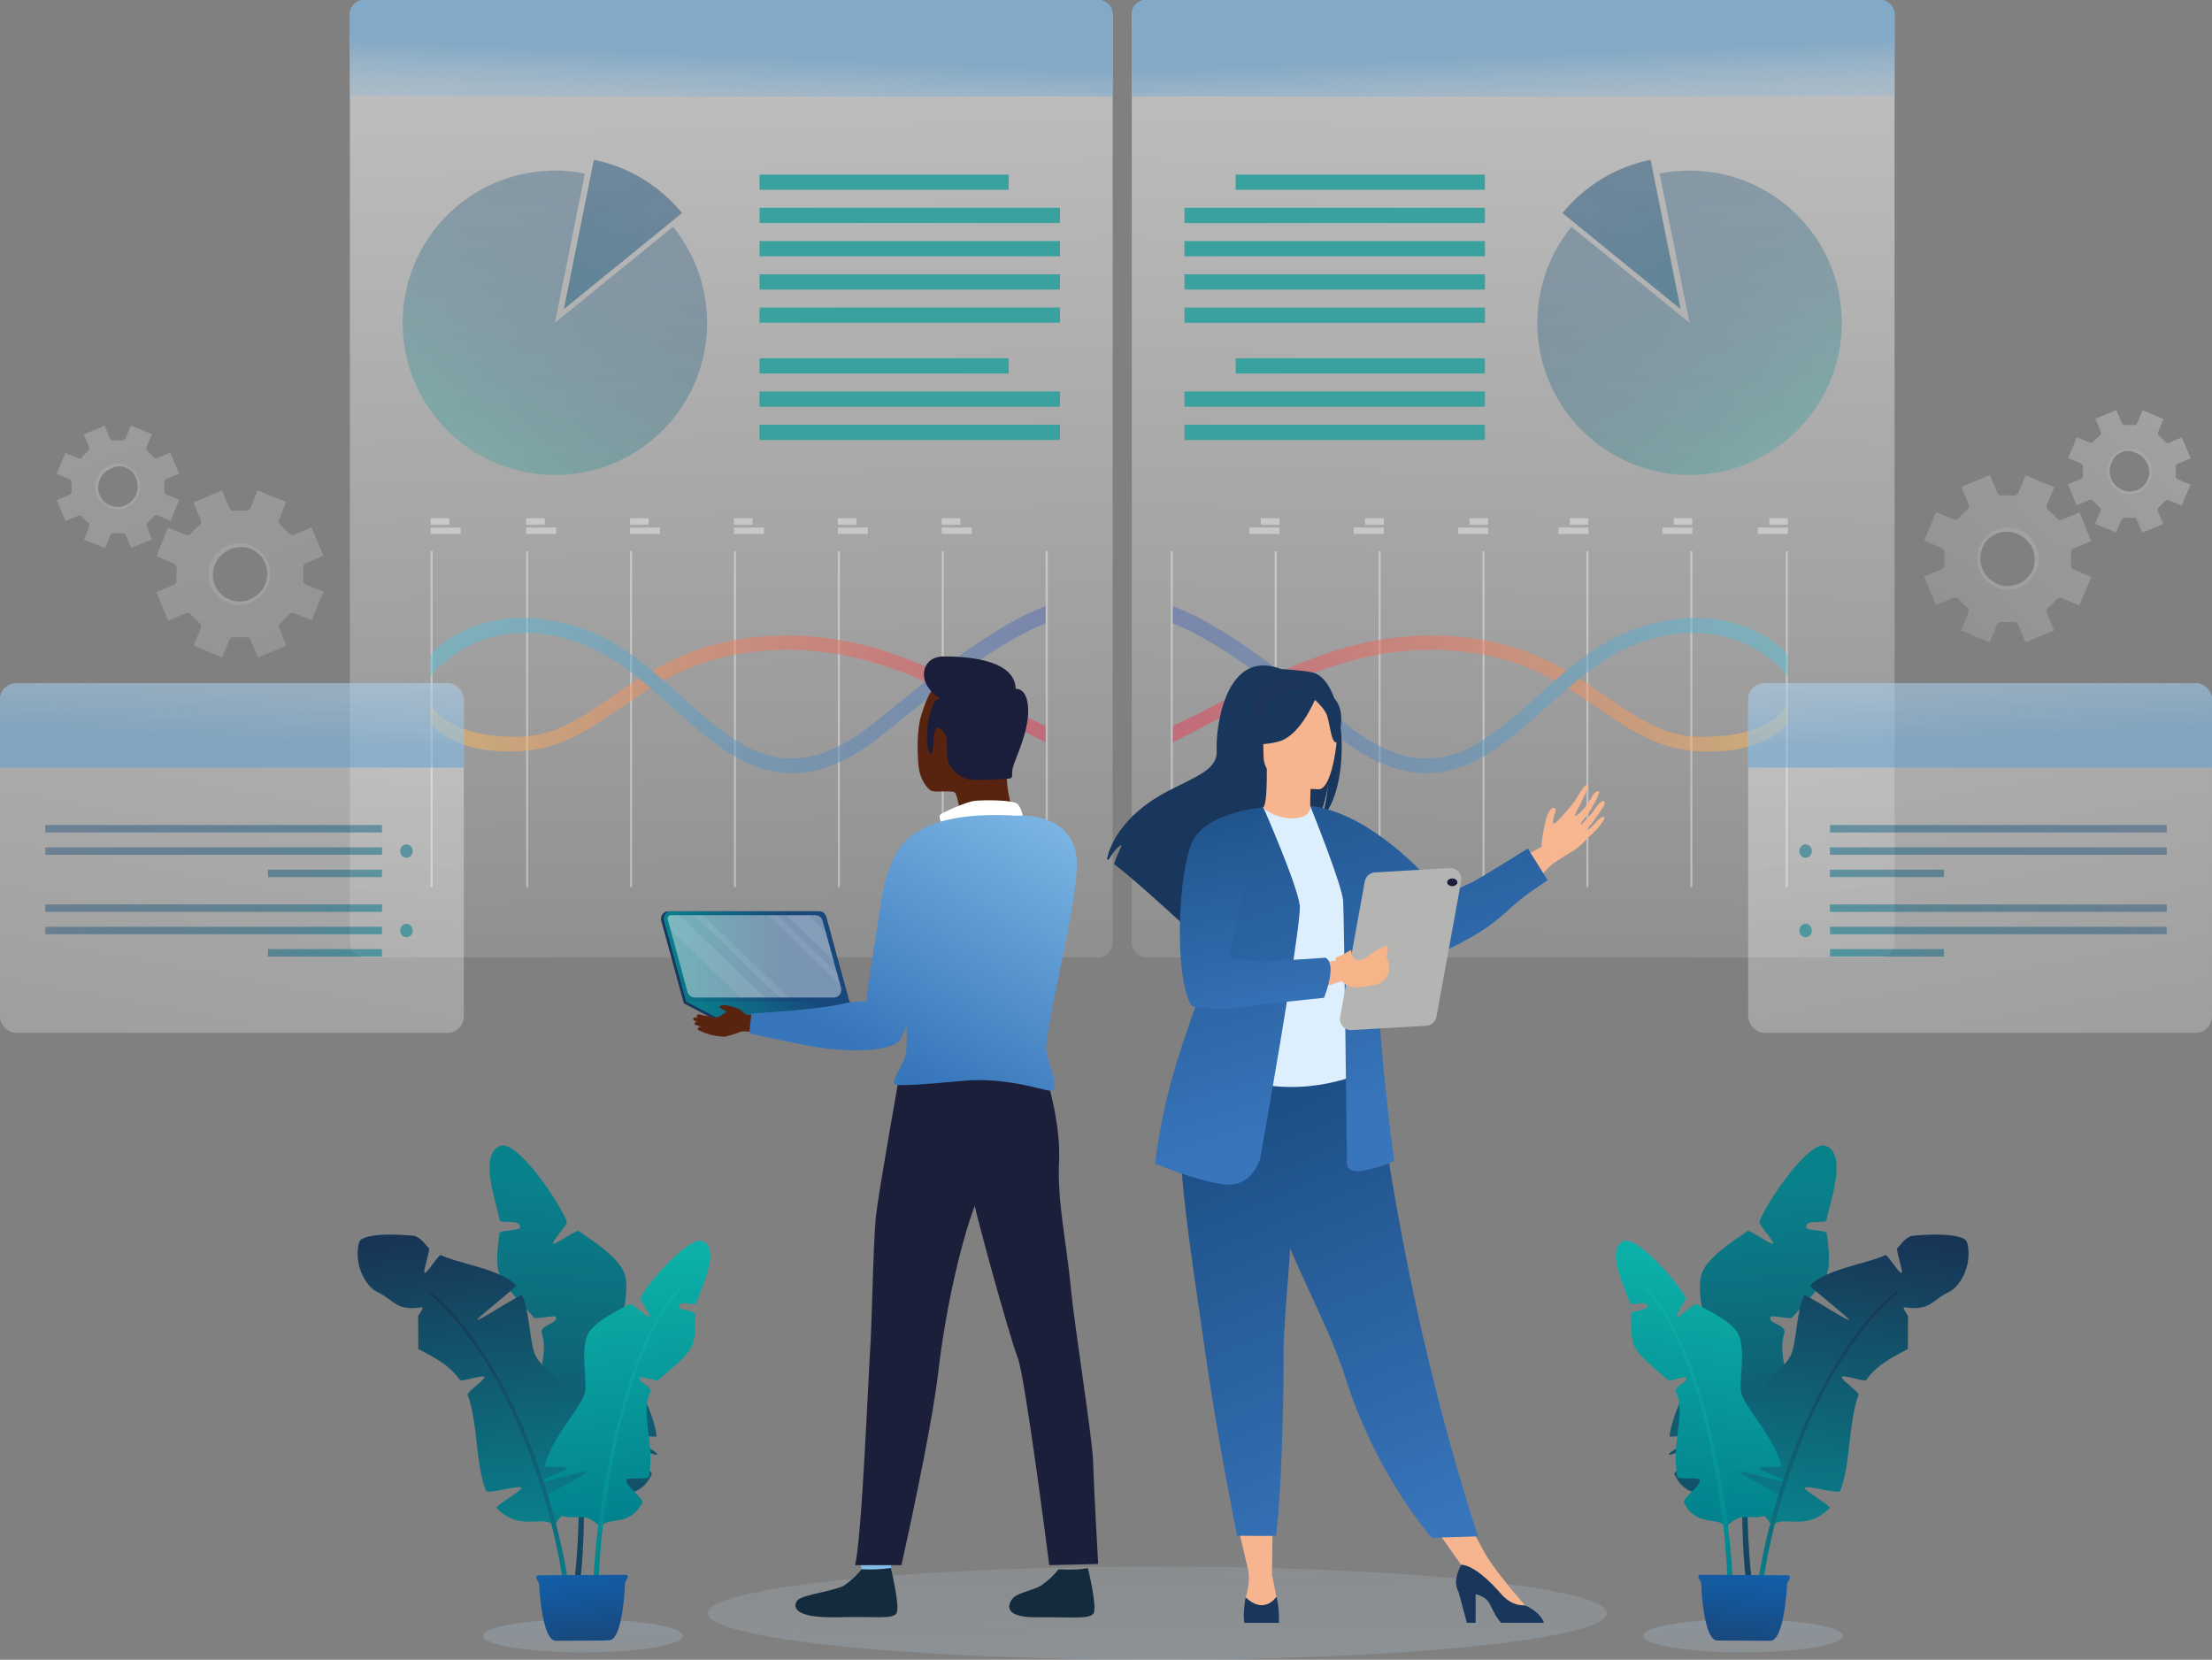 <?xml version="1.0" encoding="UTF-8"?>
<svg xmlns="http://www.w3.org/2000/svg" xmlns:xlink="http://www.w3.org/1999/xlink" id="Layer_2" viewBox="0 0 940.54 705.68">
  <rect x="0" y="0" width="940.54" height="705.68" fill="#808080" stroke="none"/>
  <defs>
    <style>.cls-1{fill:url(#Unbenannter_Verlauf_317-4);}.cls-1,.cls-2,.cls-3,.cls-4,.cls-5,.cls-6,.cls-7,.cls-8,.cls-9,.cls-10,.cls-11,.cls-12,.cls-13,.cls-14,.cls-15,.cls-16,.cls-17,.cls-18,.cls-19,.cls-20,.cls-21,.cls-22,.cls-23,.cls-24,.cls-25,.cls-26,.cls-27,.cls-28,.cls-29,.cls-30,.cls-31,.cls-32,.cls-33,.cls-34,.cls-35,.cls-36,.cls-37,.cls-38,.cls-39,.cls-40,.cls-41,.cls-42,.cls-43,.cls-44,.cls-45,.cls-46,.cls-47,.cls-48,.cls-49,.cls-50,.cls-51,.cls-52,.cls-53,.cls-54,.cls-55,.cls-56,.cls-57,.cls-58,.cls-59,.cls-60,.cls-61,.cls-62,.cls-63,.cls-64,.cls-65,.cls-66,.cls-67,.cls-68,.cls-69,.cls-70,.cls-71,.cls-72,.cls-73,.cls-74,.cls-75,.cls-76,.cls-77,.cls-78,.cls-79,.cls-80,.cls-81,.cls-82,.cls-83,.cls-84,.cls-85,.cls-86,.cls-87,.cls-88,.cls-89{stroke-width:0px;}.cls-2{fill:url(#Unbenannter_Verlauf_314-5);}.cls-3{fill:url(#Unbenannter_Verlauf_309-8);}.cls-90{opacity:.61;}.cls-4{fill:#59240f;}.cls-5{fill:url(#Unbenannter_Verlauf_318-2);}.cls-6{fill:url(#Unbenannter_Verlauf_307);}.cls-7{fill:url(#Unbenannter_Verlauf_320-2);}.cls-8{fill:url(#Unbenannter_Verlauf_314-2);}.cls-8,.cls-10,.cls-12,.cls-34,.cls-55,.cls-60,.cls-63,.cls-66,.cls-67,.cls-78,.cls-84{isolation:isolate;}.cls-8,.cls-66,.cls-67,.cls-78{opacity:.8;}.cls-9{fill:url(#Unbenannter_Verlauf_316-5);}.cls-10{fill:url(#Unbenannter_Verlauf_308);}.cls-10,.cls-12{opacity:.35;}.cls-11{fill:url(#Unbenannter_Verlauf_319);}.cls-12{fill:url(#Unbenannter_Verlauf_308-2);}.cls-13{fill:#142b3d;}.cls-14{fill:#eeedf7;}.cls-15{fill:url(#Unbenannter_Verlauf_309-15);}.cls-16{fill:url(#Unbenannter_Verlauf_309-5);}.cls-17{fill:url(#Unbenannter_Verlauf_315);}.cls-18{fill:url(#Unbenannter_Verlauf_315-2);}.cls-19{fill:url(#Unbenannter_Verlauf_312-2);}.cls-20{fill:url(#Unbenannter_Verlauf_312);}.cls-21{fill:url(#Unbenannter_Verlauf_309-14);}.cls-22{fill:url(#Unbenannter_Verlauf_318);}.cls-23{fill:url(#Unbenannter_Verlauf_306-2);}.cls-24{fill:url(#Unbenannter_Verlauf_320);}.cls-25{fill:url(#Unbenannter_Verlauf_318-5);}.cls-26{fill:url(#Unbenannter_Verlauf_309-7);}.cls-27{fill:url(#Unbenannter_Verlauf_312-7);}.cls-28{fill:url(#Unbenannter_Verlauf_310);}.cls-29{fill:url(#Unbenannter_Verlauf_316-10);}.cls-30{fill:#f8b690;}.cls-31{fill:#b4b4b2;}.cls-32{fill:url(#Unbenannter_Verlauf_312-6);}.cls-33{fill:#19b2ac;}.cls-34{fill:url(#Unbenannter_Verlauf_312-4);}.cls-34,.cls-55,.cls-63{opacity:.37;}.cls-35{fill:url(#Unbenannter_Verlauf_310-2);}.cls-36{fill:#e9574e;}.cls-37{fill:url(#Unbenannter_Verlauf_307-2);}.cls-38{fill:url(#Unbenannter_Verlauf_309);}.cls-91{opacity:.73;}.cls-39{fill:url(#Unbenannter_Verlauf_317-3);}.cls-40{fill:url(#Unbenannter_Verlauf_316-7);}.cls-41{fill:url(#Unbenannter_Verlauf_314-4);}.cls-92{opacity:.68;}.cls-42{fill:url(#Unbenannter_Verlauf_309-10);}.cls-43{fill:#f7b58f;}.cls-44{fill:url(#Unbenannter_Verlauf_309-11);}.cls-45{fill:url(#Unbenannter_Verlauf_309-17);}.cls-46{fill:#82bbe7;}.cls-47{fill:url(#Unbenannter_Verlauf_316-3);}.cls-48{fill:url(#Unbenannter_Verlauf_316-4);}.cls-49{fill:url(#Unbenannter_Verlauf_309-2);}.cls-50,.cls-84{fill:#fff;}.cls-51{fill:url(#Unbenannter_Verlauf_316);}.cls-52{fill:#19365c;}.cls-53{fill:url(#Unbenannter_Verlauf_309-16);}.cls-54{fill:#1b1f3a;}.cls-55{fill:url(#Unbenannter_Verlauf_312-5);}.cls-56{fill:#1d355b;}.cls-57{fill:#31398b;}.cls-58{fill:url(#Unbenannter_Verlauf_309-6);}.cls-59{fill:url(#Unbenannter_Verlauf_316-9);}.cls-60{fill:#f3f2f3;opacity:.45;}.cls-61{fill:#1a1e3a;}.cls-62{fill:url(#Unbenannter_Verlauf_314-10);}.cls-63{fill:url(#Unbenannter_Verlauf_312-3);}.cls-64{fill:url(#Unbenannter_Verlauf_309-4);}.cls-93{opacity:.1;}.cls-65{fill:#ddeffc;}.cls-66{fill:url(#Unbenannter_Verlauf_314-11);}.cls-67{fill:url(#Unbenannter_Verlauf_314);}.cls-94{opacity:.51;}.cls-68{fill:url(#Unbenannter_Verlauf_306);}.cls-95{opacity:.31;}.cls-69{fill:url(#Unbenannter_Verlauf_314-3);}.cls-70{fill:url(#Unbenannter_Verlauf_316-2);}.cls-71{fill:#f7b489;}.cls-72{fill:url(#Unbenannter_Verlauf_314-7);}.cls-73{fill:url(#Unbenannter_Verlauf_309-12);}.cls-74{fill:url(#Unbenannter_Verlauf_318-4);}.cls-75{fill:url(#Unbenannter_Verlauf_319-2);}.cls-96,.cls-84{opacity:.52;}.cls-76{fill:url(#Unbenannter_Verlauf_309-3);}.cls-77{fill:url(#Unbenannter_Verlauf_314-9);}.cls-78{fill:url(#Unbenannter_Verlauf_314-12);}.cls-79{fill:url(#Unbenannter_Verlauf_309-13);}.cls-80{fill:url(#Unbenannter_Verlauf_316-6);}.cls-81{fill:url(#Unbenannter_Verlauf_314-6);}.cls-82{fill:url(#Unbenannter_Verlauf_318-3);}.cls-83{fill:url(#Unbenannter_Verlauf_317);}.cls-85{fill:url(#Unbenannter_Verlauf_314-8);}.cls-86{fill:url(#Unbenannter_Verlauf_316-8);}.cls-87{fill:url(#Unbenannter_Verlauf_309-18);}.cls-88{fill:url(#Unbenannter_Verlauf_317-2);}.cls-89{fill:url(#Unbenannter_Verlauf_309-9);}</style>
    <linearGradient id="Unbenannter_Verlauf_314" x1="305.71" y1="-4347.64" x2="318.29" y2="-4913.18" gradientTransform="translate(0 -4379.16) scale(1 -1)" gradientUnits="userSpaceOnUse">
      <stop offset="0" stop-color="#fff"></stop>
      <stop offset="1" stop-color="#fff" stop-opacity="0"></stop>
    </linearGradient>
    <linearGradient id="Unbenannter_Verlauf_312" x1="307.95" y1="-4475.99" x2="310.99" y2="-4401.36" gradientTransform="translate(0 -4379.16) scale(1 -1)" gradientUnits="userSpaceOnUse">
      <stop offset=".15" stop-color="#fff" stop-opacity="0"></stop>
      <stop offset="1" stop-color="#82bbe7"></stop>
    </linearGradient>
    <linearGradient id="Unbenannter_Verlauf_309" x1="232.72" y1="-4373.2" x2="123.8" y2="-4556.75" gradientTransform="translate(-26.54 -4342.78) rotate(-1.26) scale(1 -1)" gradientUnits="userSpaceOnUse">
      <stop offset="0" stop-color="#09467e" stop-opacity=".51"></stop>
      <stop offset=".26" stop-color="#06477f" stop-opacity=".52"></stop>
      <stop offset=".41" stop-color="#004e83" stop-opacity=".55"></stop>
      <stop offset=".53" stop-color="#015887" stop-opacity=".59"></stop>
      <stop offset=".64" stop-color="#07678d" stop-opacity=".66"></stop>
      <stop offset=".73" stop-color="#027b96" stop-opacity=".74"></stop>
      <stop offset=".82" stop-color="#07929e" stop-opacity=".85"></stop>
      <stop offset=".9" stop-color="#01afab" stop-opacity=".97"></stop>
      <stop offset=".92" stop-color="#19b2ac"></stop>
    </linearGradient>
    <linearGradient id="Unbenannter_Verlauf_308" x1="230.75" y1="-4372.02" x2="121.84" y2="-4555.59" gradientTransform="translate(-26.54 -4342.78) rotate(-1.26) scale(1 -1)" gradientUnits="userSpaceOnUse">
      <stop offset="0" stop-color="#09467e"></stop>
      <stop offset=".28" stop-color="#02487f"></stop>
      <stop offset=".45" stop-color="#035083"></stop>
      <stop offset=".58" stop-color="#015e8a"></stop>
      <stop offset=".69" stop-color="#087392"></stop>
      <stop offset=".79" stop-color="#028b9c"></stop>
      <stop offset=".89" stop-color="#06aaa9"></stop>
      <stop offset=".92" stop-color="#19b2ac"></stop>
    </linearGradient>
    <linearGradient id="Unbenannter_Verlauf_314-2" x1="5781.24" y1="-4347.64" x2="5793.82" y2="-4913.18" gradientTransform="translate(6429.87 -4379.16) rotate(-180)" xlink:href="#Unbenannter_Verlauf_314"></linearGradient>
    <linearGradient id="Unbenannter_Verlauf_312-2" x1="5783.48" y1="-4475.99" x2="5786.52" y2="-4401.36" gradientTransform="translate(6429.87 -4379.16) rotate(-180)" xlink:href="#Unbenannter_Verlauf_312"></linearGradient>
    <linearGradient id="Unbenannter_Verlauf_309-2" x1="5706.94" y1="-4493.57" x2="5598.02" y2="-4677.13" gradientTransform="translate(6456.41 -4342.78) rotate(-178.74)" xlink:href="#Unbenannter_Verlauf_309"></linearGradient>
    <linearGradient id="Unbenannter_Verlauf_308-2" x1="5704.97" y1="-4492.41" x2="5596.05" y2="-4675.96" gradientTransform="translate(6456.41 -4342.78) rotate(-178.74)" xlink:href="#Unbenannter_Verlauf_308"></linearGradient>
    <linearGradient id="Unbenannter_Verlauf_314-3" x1="946.74" y1="-4514.89" x2="729.68" y2="-4752.53" xlink:href="#Unbenannter_Verlauf_314"></linearGradient>
    <linearGradient id="Unbenannter_Verlauf_314-4" x1="946.71" y1="-4514.87" x2="729.64" y2="-4752.51" xlink:href="#Unbenannter_Verlauf_314"></linearGradient>
    <linearGradient id="Unbenannter_Verlauf_314-5" x1="956.47" y1="-4523.8" x2="739.4" y2="-4761.43" xlink:href="#Unbenannter_Verlauf_314"></linearGradient>
    <linearGradient id="Unbenannter_Verlauf_314-6" x1="956.41" y1="-4523.74" x2="739.34" y2="-4761.36" xlink:href="#Unbenannter_Verlauf_314"></linearGradient>
    <linearGradient id="Unbenannter_Verlauf_314-7" x1="12.69" y1="-4376.52" x2="220.63" y2="-4952.33" xlink:href="#Unbenannter_Verlauf_314"></linearGradient>
    <linearGradient id="Unbenannter_Verlauf_314-8" x1="12.88" y1="-4376.45" x2="220.8" y2="-4952.26" xlink:href="#Unbenannter_Verlauf_314"></linearGradient>
    <linearGradient id="Unbenannter_Verlauf_314-9" x1="-21.24" y1="-4388.78" x2="186.7" y2="-4964.59" xlink:href="#Unbenannter_Verlauf_314"></linearGradient>
    <linearGradient id="Unbenannter_Verlauf_314-10" x1="-21.15" y1="-4388.75" x2="186.79" y2="-4964.55" xlink:href="#Unbenannter_Verlauf_314"></linearGradient>
    <linearGradient id="Unbenannter_Verlauf_307" x1="120.83" y1="-928.54" x2="382.42" y2="-928.54" gradientTransform="translate(62.16 1223.42)" gradientUnits="userSpaceOnUse">
      <stop offset="0" stop-color="#fabd5f"></stop>
      <stop offset="1" stop-color="#e73d5b"></stop>
    </linearGradient>
    <linearGradient id="Unbenannter_Verlauf_306" x1="120.86" y1="-930.2" x2="382.42" y2="-930.2" gradientTransform="translate(62.16 1223.42)" gradientUnits="userSpaceOnUse">
      <stop offset="0" stop-color="#5dc2d7"></stop>
      <stop offset="1" stop-color="#556db3"></stop>
    </linearGradient>
    <linearGradient id="Unbenannter_Verlauf_312-3" x1="490.55" y1="-4925.18" x2="493.66" y2="-5198.1" xlink:href="#Unbenannter_Verlauf_312"></linearGradient>
    <linearGradient id="Unbenannter_Verlauf_312-4" x1="-4650.89" y1="8209.79" x2="-4647.78" y2="7936.86" gradientTransform="translate(1270.7 -2199.02) scale(.22 .36)" xlink:href="#Unbenannter_Verlauf_312"></linearGradient>
    <linearGradient id="Unbenannter_Verlauf_307-2" x1="3028.05" y1="-928.54" x2="3289.64" y2="-928.54" gradientTransform="translate(3788.35 1223.42) rotate(-180) scale(1 -1)" xlink:href="#Unbenannter_Verlauf_307"></linearGradient>
    <linearGradient id="Unbenannter_Verlauf_306-2" x1="3028.08" y1="-930.2" x2="3289.64" y2="-930.2" gradientTransform="translate(3788.35 1223.42) rotate(-180) scale(1 -1)" xlink:href="#Unbenannter_Verlauf_306"></linearGradient>
    <linearGradient id="Unbenannter_Verlauf_320" x1="-1476.29" y1="-101.29" x2="-1512.18" y2="-75.37" gradientTransform="translate(175.6 1534.49) rotate(-180) scale(1 -1)" gradientUnits="userSpaceOnUse">
      <stop offset="0" stop-color="#1b1f3a"></stop>
      <stop offset=".97" stop-color="#18487c"></stop>
    </linearGradient>
    <linearGradient id="Unbenannter_Verlauf_320-2" x1="-1462.36" y1="-82.01" x2="-1498.25" y2="-56.1" xlink:href="#Unbenannter_Verlauf_320"></linearGradient>
    <linearGradient id="Unbenannter_Verlauf_319" x1="282.22" y1="-1127.87" x2="360.98" y2="-1127.87" gradientTransform="translate(0 1534.49)" gradientUnits="userSpaceOnUse">
      <stop offset="0" stop-color="#09818b"></stop>
      <stop offset=".66" stop-color="#18487c"></stop>
      <stop offset="1" stop-color="#18487c"></stop>
    </linearGradient>
    <linearGradient id="Unbenannter_Verlauf_319-2" x1="291.72" y1="-1103.66" x2="380.07" y2="-1103.66" xlink:href="#Unbenannter_Verlauf_319"></linearGradient>
    <linearGradient id="Unbenannter_Verlauf_310" x1="455.78" y1="-1193.88" x2="389.77" y2="-1077.54" gradientTransform="translate(0 1534.49)" gradientUnits="userSpaceOnUse">
      <stop offset="0" stop-color="#82bbe7"></stop>
      <stop offset="1" stop-color="#3776bb"></stop>
    </linearGradient>
    <linearGradient id="Unbenannter_Verlauf_310-2" x1="417.75" y1="-1215.48" x2="351.74" y2="-1099.12" xlink:href="#Unbenannter_Verlauf_310"></linearGradient>
    <linearGradient id="Unbenannter_Verlauf_318" x1="-4848.63" y1="-4810.82" x2="-4943.75" y2="-5027.13" gradientTransform="translate(-4308.77 -4379.16) rotate(-180)" gradientUnits="userSpaceOnUse">
      <stop offset="0" stop-color="#18487c"></stop>
      <stop offset=".97" stop-color="#3875bb"></stop>
    </linearGradient>
    <linearGradient id="Unbenannter_Verlauf_318-2" x1="-4870.15" y1="-4646.3" x2="-4933.56" y2="-4843.17" xlink:href="#Unbenannter_Verlauf_318"></linearGradient>
    <linearGradient id="Unbenannter_Verlauf_318-3" x1="-4798.07" y1="-4833.06" x2="-4893.17" y2="-5049.36" xlink:href="#Unbenannter_Verlauf_318"></linearGradient>
    <linearGradient id="Unbenannter_Verlauf_318-4" x1="-4784.2" y1="-4673.99" x2="-4847.61" y2="-4870.85" xlink:href="#Unbenannter_Verlauf_318"></linearGradient>
    <linearGradient id="Unbenannter_Verlauf_318-5" x1="-4821.12" y1="-4693.36" x2="-4849.76" y2="-4822.73" xlink:href="#Unbenannter_Verlauf_318"></linearGradient>
    <linearGradient id="Unbenannter_Verlauf_316" x1="8540.44" y1="-1356.88" x2="8340.24" y2="-1398.24" gradientTransform="translate(2688.99 8800.09) rotate(-97.37)" gradientUnits="userSpaceOnUse">
      <stop offset="0" stop-color="#09818b"></stop>
      <stop offset=".97" stop-color="#183556"></stop>
    </linearGradient>
    <linearGradient id="Unbenannter_Verlauf_316-2" x1="8538.59" y1="-1347.88" x2="8338.37" y2="-1389.24" xlink:href="#Unbenannter_Verlauf_316"></linearGradient>
    <linearGradient id="Unbenannter_Verlauf_316-3" x1="8542.49" y1="-1366.77" x2="8342.28" y2="-1408.15" xlink:href="#Unbenannter_Verlauf_316"></linearGradient>
    <linearGradient id="Unbenannter_Verlauf_316-4" x1="216.1" y1="-5030.63" x2="199.12" y2="-4899.31" gradientTransform="translate(0 -4379.16) scale(1 -1)" xlink:href="#Unbenannter_Verlauf_316"></linearGradient>
    <linearGradient id="Unbenannter_Verlauf_317" x1="8395.79" y1="-1348.42" x2="8511.35" y2="-1348.42" gradientTransform="translate(2688.99 8800.09) rotate(-97.37)" gradientUnits="userSpaceOnUse">
      <stop offset="0" stop-color="#02818c"></stop>
      <stop offset=".97" stop-color="#0db0a8"></stop>
    </linearGradient>
    <linearGradient id="Unbenannter_Verlauf_317-2" x1="8367.13" y1="-1346.72" x2="8494.31" y2="-1346.72" xlink:href="#Unbenannter_Verlauf_317"></linearGradient>
    <linearGradient id="Unbenannter_Verlauf_316-5" x1="8366.63" y1="-1406.13" x2="8504.7" y2="-1406.13" xlink:href="#Unbenannter_Verlauf_316"></linearGradient>
    <linearGradient id="Unbenannter_Verlauf_315" x1="8347.71" y1="-1378.51" x2="8379.09" y2="-1378.51" gradientTransform="translate(2688.99 8800.09) rotate(-97.37)" gradientUnits="userSpaceOnUse">
      <stop offset="0" stop-color="#135fa8"></stop>
      <stop offset="0" stop-color="#18487c"></stop>
      <stop offset=".02" stop-color="#19487d"></stop>
      <stop offset=".65" stop-color="#13589c"></stop>
      <stop offset="1" stop-color="#135fa8"></stop>
    </linearGradient>
    <linearGradient id="Unbenannter_Verlauf_312-5" x1="8902.56" y1="8208.13" x2="8905.66" y2="7935.21" gradientTransform="translate(2700.14 -2199.02) rotate(-180) scale(.22 -.36)" xlink:href="#Unbenannter_Verlauf_312"></linearGradient>
    <linearGradient id="Unbenannter_Verlauf_316-6" x1="8157.74" y1="1600.19" x2="7957.53" y2="1558.83" gradientTransform="translate(1281.86 8800.09) rotate(-82.63) scale(1 -1)" xlink:href="#Unbenannter_Verlauf_316"></linearGradient>
    <linearGradient id="Unbenannter_Verlauf_316-7" x1="8155.88" y1="1609.2" x2="7955.66" y2="1567.84" gradientTransform="translate(1281.86 8800.09) rotate(-82.63) scale(1 -1)" xlink:href="#Unbenannter_Verlauf_316"></linearGradient>
    <linearGradient id="Unbenannter_Verlauf_316-8" x1="8159.78" y1="1590.3" x2="7959.57" y2="1548.93" gradientTransform="translate(1281.86 8800.09) rotate(-82.63) scale(1 -1)" xlink:href="#Unbenannter_Verlauf_316"></linearGradient>
    <linearGradient id="Unbenannter_Verlauf_316-9" x1="3197.85" y1="-5030.63" x2="3180.88" y2="-4899.31" gradientTransform="translate(3970.85 -4379.16) rotate(-180)" xlink:href="#Unbenannter_Verlauf_316"></linearGradient>
    <linearGradient id="Unbenannter_Verlauf_317-3" x1="8012.98" y1="1608.7" x2="8128.53" y2="1608.7" gradientTransform="translate(1281.86 8800.09) rotate(-82.63) scale(1 -1)" xlink:href="#Unbenannter_Verlauf_317"></linearGradient>
    <linearGradient id="Unbenannter_Verlauf_317-4" x1="7984.31" y1="1610.4" x2="8111.49" y2="1610.4" gradientTransform="translate(1281.86 8800.09) rotate(-82.63) scale(1 -1)" xlink:href="#Unbenannter_Verlauf_317"></linearGradient>
    <linearGradient id="Unbenannter_Verlauf_316-10" x1="7983.8" y1="1550.99" x2="8121.86" y2="1550.99" gradientTransform="translate(1281.86 8800.09) rotate(-82.63) scale(1 -1)" xlink:href="#Unbenannter_Verlauf_316"></linearGradient>
    <linearGradient id="Unbenannter_Verlauf_315-2" x1="7964.99" y1="1578.6" x2="7996.37" y2="1578.6" gradientTransform="translate(1281.86 8800.09) rotate(-82.63) scale(1 -1)" xlink:href="#Unbenannter_Verlauf_315"></linearGradient>
    <linearGradient id="Unbenannter_Verlauf_314-11" x1="801.53" y1="-4525.96" x2="913.51" y2="-5130.33" xlink:href="#Unbenannter_Verlauf_314"></linearGradient>
    <linearGradient id="Unbenannter_Verlauf_312-6" x1="3247.3" y1="-4545.8" x2="3239.3" y2="-4695.46" gradientTransform="translate(4081.48 -4379.16) rotate(-180)" xlink:href="#Unbenannter_Verlauf_312"></linearGradient>
    <linearGradient id="Unbenannter_Verlauf_309-3" x1="934.96" y1="-4662.18" x2="745.31" y2="-4816.42" gradientTransform="translate(0 -4379.16) scale(1 -1)" xlink:href="#Unbenannter_Verlauf_309"></linearGradient>
    <linearGradient id="Unbenannter_Verlauf_309-4" x1="939.6" y1="-4667.89" x2="749.96" y2="-4822.13" gradientTransform="translate(0 -4379.16) scale(1 -1)" xlink:href="#Unbenannter_Verlauf_309"></linearGradient>
    <linearGradient id="Unbenannter_Verlauf_309-5" x1="925.4" y1="-4650.42" x2="735.75" y2="-4804.64" gradientTransform="translate(0 -4379.16) scale(1 -1)" xlink:href="#Unbenannter_Verlauf_309"></linearGradient>
    <linearGradient id="Unbenannter_Verlauf_309-6" x1="951.5" y1="-4682.52" x2="761.85" y2="-4836.75" gradientTransform="translate(0 -4379.16) scale(1 -1)" xlink:href="#Unbenannter_Verlauf_309"></linearGradient>
    <linearGradient id="Unbenannter_Verlauf_309-7" x1="956.15" y1="-4688.22" x2="766.49" y2="-4842.46" gradientTransform="translate(0 -4379.16) scale(1 -1)" xlink:href="#Unbenannter_Verlauf_309"></linearGradient>
    <linearGradient id="Unbenannter_Verlauf_309-8" x1="941.93" y1="-4670.75" x2="752.28" y2="-4824.98" gradientTransform="translate(0 -4379.16) scale(1 -1)" xlink:href="#Unbenannter_Verlauf_309"></linearGradient>
    <linearGradient id="Unbenannter_Verlauf_309-9" x1="906.97" y1="-4627.77" x2="717.32" y2="-4782" gradientTransform="translate(0 -4379.16) scale(1 -1)" xlink:href="#Unbenannter_Verlauf_309"></linearGradient>
    <linearGradient id="Unbenannter_Verlauf_309-10" x1="923.51" y1="-4648.1" x2="733.86" y2="-4802.33" gradientTransform="translate(0 -4379.16) scale(1 -1)" xlink:href="#Unbenannter_Verlauf_309"></linearGradient>
    <linearGradient id="Unbenannter_Verlauf_314-12" x1="5585.85" y1="-4525.96" x2="5697.83" y2="-5130.33" gradientTransform="translate(5724.85 -4379.16) rotate(-180)" xlink:href="#Unbenannter_Verlauf_314"></linearGradient>
    <linearGradient id="Unbenannter_Verlauf_312-7" x1="-1537.01" y1="-4545.8" x2="-1545" y2="-4695.47" gradientTransform="translate(1643.37 -4379.16) scale(1 -1)" xlink:href="#Unbenannter_Verlauf_312"></linearGradient>
    <linearGradient id="Unbenannter_Verlauf_309-11" x1="5719.27" y1="-4662.18" x2="5529.62" y2="-4816.42" gradientTransform="translate(5724.85 -4379.16) rotate(-180)" xlink:href="#Unbenannter_Verlauf_309"></linearGradient>
    <linearGradient id="Unbenannter_Verlauf_309-12" x1="5723.92" y1="-4667.88" x2="5534.26" y2="-4822.12" gradientTransform="translate(5724.85 -4379.16) rotate(-180)" xlink:href="#Unbenannter_Verlauf_309"></linearGradient>
    <linearGradient id="Unbenannter_Verlauf_309-13" x1="5709.72" y1="-4650.43" x2="5520.06" y2="-4804.66" gradientTransform="translate(5724.85 -4379.16) rotate(-180)" xlink:href="#Unbenannter_Verlauf_309"></linearGradient>
    <linearGradient id="Unbenannter_Verlauf_309-14" x1="5735.8" y1="-4682.51" x2="5546.15" y2="-4836.74" gradientTransform="translate(5724.85 -4379.16) rotate(-180)" xlink:href="#Unbenannter_Verlauf_309"></linearGradient>
    <linearGradient id="Unbenannter_Verlauf_309-15" x1="5740.45" y1="-4688.22" x2="5550.8" y2="-4842.46" gradientTransform="translate(5724.85 -4379.16) rotate(-180)" xlink:href="#Unbenannter_Verlauf_309"></linearGradient>
    <linearGradient id="Unbenannter_Verlauf_309-16" x1="5726.25" y1="-4670.75" x2="5536.6" y2="-4824.98" gradientTransform="translate(5724.85 -4379.16) rotate(-180)" xlink:href="#Unbenannter_Verlauf_309"></linearGradient>
    <linearGradient id="Unbenannter_Verlauf_309-17" x1="5691.28" y1="-4627.76" x2="5501.63" y2="-4781.99" gradientTransform="translate(5724.85 -4379.16) rotate(-180)" xlink:href="#Unbenannter_Verlauf_309"></linearGradient>
    <linearGradient id="Unbenannter_Verlauf_309-18" x1="5707.82" y1="-4648.1" x2="5518.16" y2="-4802.33" gradientTransform="translate(5724.85 -4379.16) rotate(-180)" xlink:href="#Unbenannter_Verlauf_309"></linearGradient>
  </defs>
  <g id="Größere_Szenerien">
    <g id="Ebene_1-2">
      <g class="cls-92">
        <rect class="cls-67" x="148.77" width="324.34" height="407.11" rx="6.07" ry="6.07"></rect>
        <path class="cls-20" d="M154.84,0h312.2c3.34,0,6.07,2.71,6.07,6.07v34.93H148.77V6.07c0-3.36,2.71-6.07,6.07-6.07Z"></path>
        <path class="cls-38" d="M289.98,90.6c-9.32-11.46-22.48-19.64-37.47-22.64l-12.75,63.45,50.22-40.81Z"></path>
        <path class="cls-10" d="M235.94,137.24l12.75-63.45c-4.58-.91-9.32-1.37-14.18-1.25-35.74.79-64.08,30.38-63.29,66.12.79,35.74,30.38,64.08,66.14,63.29,35.74-.79,64.08-30.4,63.29-66.14-.33-14.96-5.73-28.61-14.48-39.39l-50.22,40.81h0Z"></path>
        <rect class="cls-33" x="322.96" y="74.22" width="105.95" height="6.49"></rect>
        <rect class="cls-33" x="322.96" y="88.35" width="127.75" height="6.49"></rect>
        <rect class="cls-33" x="322.96" y="102.49" width="127.75" height="6.49"></rect>
        <rect class="cls-33" x="322.96" y="152.32" width="105.95" height="6.49"></rect>
        <rect class="cls-33" x="322.96" y="166.46" width="127.75" height="6.49"></rect>
        <rect class="cls-33" x="322.96" y="180.58" width="127.75" height="6.49"></rect>
        <rect class="cls-33" x="322.96" y="116.63" width="127.75" height="6.49"></rect>
        <rect class="cls-33" x="322.96" y="130.75" width="127.75" height="6.49"></rect>
      </g>
      <g class="cls-92">
        <rect class="cls-8" x="481.23" width="324.34" height="407.11" rx="6.07" ry="6.07"></rect>
        <path class="cls-19" d="M805.57,41h-324.34V6.07c0-3.36,2.71-6.07,6.07-6.07h312.2c3.36,0,6.07,2.71,6.07,6.07v34.93h0Z"></path>
        <path class="cls-49" d="M664.36,90.6c9.32-11.46,22.48-19.64,37.47-22.64l12.75,63.45-50.22-40.81h0Z"></path>
        <path class="cls-12" d="M718.4,137.24l-12.75-63.45c4.58-.91,9.32-1.37,14.18-1.25,35.74.79,64.08,30.38,63.29,66.12-.79,35.74-30.38,64.08-66.14,63.29-35.74-.79-64.08-30.4-63.29-66.14.33-14.96,5.73-28.61,14.48-39.39l50.22,40.81h0Z"></path>
        <rect class="cls-33" x="525.42" y="74.22" width="105.95" height="6.49"></rect>
        <rect class="cls-33" x="503.63" y="88.36" width="127.75" height="6.49"></rect>
        <rect class="cls-33" x="503.63" y="102.49" width="127.75" height="6.49"></rect>
        <rect class="cls-33" x="525.42" y="152.32" width="105.95" height="6.49"></rect>
        <rect class="cls-33" x="503.63" y="166.44" width="127.75" height="6.49"></rect>
        <rect class="cls-33" x="503.63" y="180.58" width="127.75" height="6.49"></rect>
        <rect class="cls-33" x="503.63" y="116.63" width="127.75" height="6.49"></rect>
        <rect class="cls-33" x="503.63" y="130.77" width="127.75" height="6.49"></rect>
      </g>
      <g class="cls-95">
        <path class="cls-69" d="M857.4,224.94c-.37-.12-.75-.22-1.13-.28-.22-.06-.46-.1-.69-.12-.22-.06-.46-.09-.7-.09l-.16-.07c-.27-.04-.54-.07-.81-.07h-.36c-.4.03-.81.04-1.21.07h0c-.42.04-.85.1-1.27.19-.4.07-.82.19-1.21.3s0,0,0,0l-1.09.4-1.15.52-1.09.66c-.28.21-.58.42-.84.63-.43.3-.84.64-1.19,1.01-.24.22-.45.46-.66.72-.13.12-.25.27-.36.42-.04.07-.09.15-.12.24-.24.3-.46.61-.66.94l-.33.66-.67,1.36c-1.36,3.22-1.37,6.85,0,10.07.31.78.7,1.52,1.16,2.21,1.43,2.21,3.51,3.92,5.94,4.92l.55.28s.1.07.16.07c.4.19.87.25,1.31.37h0s.4.19.67.13.48.09.72.1l.55.04c.24.12.6.04.89.04h.55s.25,0,.36-.01c.34,0,.67-.04,1-.12.15,0,.28,0,.43-.06.4-.04.81-.13,1.19-.25.4-.1.79-.22,1.18-.36l.43-.16,1.1-.52.52-.3.24-.13.58-.39c.55-.36,1.06-.76,1.52-1.21.18-.15.34-.31.49-.51.88-.87,1.61-1.86,2.16-2.98l.54-1.07c2.8-6.71-.37-14.42-7.08-17.23-.48-.19-.97-.33-1.48-.43h-.03ZM864.4,242.05l-.37.76c-.09.22-.19.43-.31.64-.28.51-.61.98-.98,1.43l-.36.42c-.16.19-.33.39-.52.57-.51.51-1.06.98-1.66,1.39l-.52.3c-.84.51-1.73.89-2.67,1.16-.25.09-.52.16-.79.21l-.55.12c-.19.06-.4.09-.61.07l-.37.06c-.33.04-.66.06-.98.03-.39.01-.76,0-1.15-.04-.39-.01-.76-.07-1.13-.16-.3-.15-.7-.15-1.04-.24-.1-.06-.21-.12-.31-.16l-.87-.42c-5.97-2.49-8.79-9.35-6.28-15.32h0l.49-1,.42-.87.54-.73.3-.34c.21-.24.43-.48.67-.69.27-.27.55-.52.84-.75.22-.21.48-.39.75-.55.69-.48,1.43-.88,2.22-1.18.3-.13.6-.24.91-.33h0s.66-.18,1-.25c.04,0,.1.03.13.07.34-.07.69-.13,1.03-.16.27-.03.52-.04.79-.03h.63l.1.03c.12,0,.24.01.34.04.21-.01.4,0,.61.03.28.13.64.09.98.16.19.03.39.07.58.13.21.04.43.1.64.16l.94.46c5.91,2.37,8.85,9.02,6.61,14.98h-.03Z"></path>
        <path class="cls-41" d="M870.89,216.89c-.69-.57-.91-1.52-.55-2.34l3.09-7.41-12.13-5.06-3.1,7.38c-.34.84-1.18,1.33-2.07,1.24-.73-.07-1.45-.12-2.18-.1-.49-.01-.98-.01-1.45-.03l-1.27.12c-.89.07-1.72-.45-2.06-1.27l-3.04-7.41-12.17,4.98,3.06,7.4c.34.84.1,1.79-.58,2.37-1.27,1.04-2.43,2.21-3.48,3.48-.58.67-1.52.91-2.34.58l-7.38-3.1-5.09,12.14,7.4,3.09c.82.34,1.31,1.18,1.24,2.06-.16,1.66-.15,3.33.03,4.98.09.89-.43,1.73-1.27,2.06l-7.41,3.04,5,12.16,7.41-3.04c.82-.33,1.77-.1,2.34.58,1.04,1.27,2.21,2.43,3.48,3.48.67.58.91,1.52.58,2.34l-3.09,7.41,12.13,5.07,3.09-7.41c.34-.82,1.18-1.31,2.06-1.24,1.66.15,3.33.13,4.98-.03.88-.09,1.72.43,2.04,1.25l3.06,7.4,12.17-4.98-.82-1.97-1.46-3.52-.79-1.91c-.31-.82-.07-1.76.61-2.33,1.25-1.04,2.42-2.21,3.46-3.48.57-.69,1.52-.91,2.34-.55l7.41,3.09,5.09-12.14-7.41-3.09c-.84-.34-1.33-1.18-1.24-2.07.15-1.66.15-3.33-.03-4.98-.07-.88.42-1.72,1.24-2.07l7.41-3.04-4.98-12.17-7.41,3.04c-.82.36-1.77.13-2.33-.55-1.06-1.25-2.22-2.39-3.51-3.4l-.07-.03ZM864.38,242.05l-.37.76c-.09.22-.19.43-.31.64-.28.51-.61.98-.98,1.43l-.36.42c-.16.19-.33.39-.52.57-.51.51-1.06.98-1.66,1.39l-.52.3c-.84.51-1.73.89-2.67,1.16l-.79.21-.55.12c-.19.04-.4.07-.61.07l-.37.06c-.33.03-.66.04-.98.03-.39,0-.76,0-1.15-.04-.39-.03-.76-.09-1.13-.16-.31-.16-.7-.15-1.04-.24-.1-.06-.21-.12-.31-.16l-.87-.42c-5.97-2.49-8.79-9.35-6.28-15.32h0l.49-1,.42-.87.54-.73.3-.34c.21-.24.43-.48.67-.69.27-.27.55-.52.84-.75.24-.21.48-.39.75-.55.69-.48,1.43-.88,2.22-1.18.31-.12.58-.24.91-.33s0,0,0,0c0,0,.66-.18,1-.25.04,0,.1.03.13.07.34-.09.69-.13,1.03-.16.27-.03.52-.04.79-.03h.63c.16-.01.33,0,.48.03.21-.01.4,0,.61.03.28.13.64.09.98.16.19.03.39.07.58.13.21.04.43.1.64.16l.94.46c5.92,2.39,8.85,9.07,6.58,15.04l-.03-.03Z"></path>
        <path class="cls-2" d="M908.19,191.2c-.27-.1-.55-.18-.84-.21-.15-.06-.31-.09-.48-.09-.16-.07-.3-.15-.51-.07l-.13-.07c-.19-.04-.39-.04-.58-.03l-.19-.1c-.3,0-.6,0-.91.03h0c-.31.01-.63.06-.94.13-.3.06-.6.13-.88.24h0l-.79.3-.84.39-.81.48-.61.45c-.31.22-.6.48-.87.76-.18.16-.34.34-.49.54l-.28.31-.07.16c-.18.22-.34.45-.49.7l-.24.48-.49,1c-1.01,2.37-1.01,5.06-.03,7.44.22.58.51,1.13.85,1.64,1.06,1.6,2.57,2.85,4.34,3.58.13.07.27.15.42.21.03.03.07.04.12.06.3.15.58.28.95.27s0,0,0,0l.52.1c.16.04.34.07.51.07l.4.04.66.03h.69c.25,0,.49-.03.73-.09l.3-.04c.3-.04.6-.1.88-.18.28-.07.58-.16.85-.27l.31-.12.82-.39c.13-.06.25-.13.37-.21l.16-.09.43-.28c.4-.27.78-.57,1.1-.89l.37-.36c.64-.64,1.18-1.39,1.58-2.19.15-.25.28-.51.39-.78,2.04-4.92-.27-10.56-5.18-12.63-.37-.1-.75-.19-1.13-.24v-.07ZM913.35,203.69l-.51,1.01c-.21.37-.45.73-.72,1.06l-.16.34-.4.42c-.36.37-.78.7-1.21.98l-.37.24c-.61.37-1.28.66-1.97.87-.19.07-.39.12-.6.15-.13.04-.27.09-.4.1-.15.03-.3.06-.45.04-.09.03-.19.03-.28.03-.24.03-.48.04-.72.04-.28,0-.55,0-.82-.03-.28-.01-.58-.06-.85-.12-.25-.04-.51-.1-.76-.18l-.24-.12-.61-.3c-4.37-1.83-6.43-6.85-4.61-11.22l.46-.94c.09-.22.19-.43.31-.64l.28-.58.13-.28c.1-.19.31-.34.48-.51l.63-.57.55-.4c.51-.36,1.06-.66,1.66-.88.19-.1.43-.16.64-.25h0c.24-.07.49-.13.73-.18h0c.25-.06.51-.1.76-.12.19,0,.39-.01.58,0,.15-.01.3-.03.46-.01h0l.22.1h.43c.25.04.49.07.73.13l.37.19c.15.06.28.13.42.21l.7.34c4.46,1.61,6.77,6.55,5.15,11.01,0,.03-.03.07-.04.1l.03-.06h-.01Z"></path>
        <path class="cls-81" d="M918.06,185.28c-.49-.42-.66-1.12-.4-1.72l2.27-5.43-8.9-3.7-2.25,5.41c-.27.6-.88.95-1.54.91-.55-.04-1.07-.09-1.6-.09h-1.06l-.94.07c-.64.04-1.25-.33-1.51-.92l-2.27-5.46-8.93,3.65,2.28,5.44c.27.61.09,1.31-.43,1.73-.92.78-1.77,1.63-2.55,2.54-.4.51-1.1.7-1.72.45l-5.43-2.28-3.7,8.9,5.4,2.27c.6.24.97.85.92,1.49-.13,1.19-.15,2.4-.04,3.61.07.66-.31,1.27-.92,1.51l-5.44,2.28,3.67,8.92,5.44-2.28c.61-.24,1.3-.07,1.73.43.75.94,1.61,1.79,2.54,2.55.51.42.67,1.12.42,1.72l-2.27,5.43,8.89,3.71,2.28-5.43c.24-.6.85-.97,1.49-.92,1.21.13,2.42.13,3.61.03.64-.04,1.25.33,1.51.92l2.28,5.44,8.9-3.64-.58-1.45-1.09-2.58-.57-1.42c-.24-.6-.06-1.28.45-1.7.91-.78,1.76-1.63,2.52-2.55.42-.51,1.12-.67,1.72-.42l5.43,2.27,3.71-8.89-5.43-2.27c-.61-.25-.97-.87-.91-1.52.13-1.19.15-2.4.04-3.61-.07-.66.3-1.27.89-1.52l5.46-2.27-3.67-8.92-5.44,2.28c-.61.24-1.3.07-1.73-.43-.76-.95-1.64-1.82-2.6-2.58h.06ZM913.31,203.75l-.51,1.01c-.21.37-.45.73-.72,1.06l-.16.34-.4.42c-.36.37-.78.7-1.21.98l-.37.24c-.61.37-1.28.66-1.97.87-.19.07-.39.12-.6.15-.13.04-.27.09-.4.1-.15.03-.3.04-.45.04-.09.03-.19.03-.28.03-.24.03-.49.03-.72.04-.28,0-.55,0-.82-.03-.28-.01-.58-.06-.85-.12-.25-.04-.51-.1-.76-.18l-.24-.12-.61-.3c-4.37-1.83-6.43-6.85-4.61-11.22l.46-.94c.09-.22.19-.43.31-.64l.28-.58.13-.28c.1-.19.31-.34.48-.51l.63-.57.55-.4c.51-.36,1.06-.66,1.66-.88l.64-.25h0c.24-.07.49-.13.73-.18h0c.25-.06.51-.1.76-.12.19,0,.39-.01.58,0,.15-.01.3-.03.46-.01h0c.12-.01.22,0,.34.01h.43c.25.04.49.07.73.13l.37.19c.15.06.28.13.42.21l.7.34c4.44,1.66,6.71,6.61,5.06,11.05,0,.03-.03.06-.03.09h-.03Z"></path>
      </g>
      <g class="cls-95">
        <path class="cls-72" d="M96.73,231.92c-6.71,2.8-9.87,10.52-7.08,17.23l.54,1.07c.55,1.1,1.28,2.12,2.16,2.98.15.18.31.34.49.51.46.45.97.87,1.52,1.21l.58.39.24.13.52.3,1.1.52.43.16c.39.15.78.27,1.18.36.39.12.79.21,1.19.25.13.04.28.07.43.06.33.07.67.12,1,.12.1.01.36.01.36.01h.55c.3,0,.66.07.89-.04l.55-.04c.24-.01.43-.16.72-.1s.67-.13.67-.13h0c.43-.12.91-.18,1.31-.37.06,0,.12-.03.16-.07l.55-.28c2.43-1,4.5-2.71,5.94-4.92.46-.7.85-1.43,1.16-2.21,1.36-3.22,1.36-6.86,0-10.07l-.67-1.36-.33-.66c-.19-.33-.42-.64-.66-.94-.03-.09-.07-.16-.12-.24-.1-.15-.22-.3-.36-.42-.19-.25-.42-.49-.66-.72-.36-.39-.76-.73-1.19-1.01-.25-.22-.55-.42-.84-.63l-1.09-.66-1.15-.52-1.09-.4s.4.1,0,0-.81-.22-1.21-.3c-.42-.09-.84-.15-1.27-.19h0c-.4-.01-.82-.04-1.21-.04h-.36c-.27-.01-.54,0-.81.06l-.16.07c-.24,0-.46.04-.7.09-.24.01-.46.06-.69.12-.39.06-.76.16-1.13.28-.51.1-1,.24-1.48.43l-.03-.03ZM97.82,233.63l.94-.46c.21-.07.42-.12.64-.16.19-.06.39-.1.58-.13.34-.07.7-.03.98-.16.19-.03.4-.04.61-.03.12-.03.24-.04.34-.04l.1-.04h.63c.27,0,.52.01.79.04.34.03.69.09,1.03.16.04-.03.09-.06.13-.07.34.07,1,.25,1,.25h0c.31.09.61.19.91.33.79.3,1.54.7,2.22,1.18.27.16.51.34.75.55.3.24.58.49.84.75.24.21.46.45.67.69l.3.34.54.73.42.87.49,1h0c2.49,5.97-.31,12.83-6.28,15.32l-.87.42c-.1.04-.22.09-.31.16-.34.1-.75.09-1.04.24-.37.09-.75.15-1.13.16-.37.04-.76.06-1.15.04-.33.01-.66,0-.98-.03l-.37-.06c-.21,0-.4,0-.61-.07l-.55-.12c-.27-.04-.54-.12-.79-.21-.94-.27-1.83-.67-2.67-1.16l-.52-.3c-.6-.42-1.15-.88-1.66-1.39-.19-.18-.37-.36-.52-.57l-.36-.42c-.37-.45-.7-.92-.98-1.43-.12-.21-.22-.42-.31-.64l-.37-.76c-2.24-5.95.7-12.62,6.61-14.98h-.03Z"></path>
        <path class="cls-85" d="M81.2,226.82c-.57.69-1.52.91-2.33.55l-7.41-3.04-4.98,12.17,7.41,3.04c.82.34,1.33,1.18,1.24,2.07-.16,1.66-.18,3.33-.03,4.98.1.89-.4,1.73-1.24,2.07l-7.41,3.09,5.09,12.14,7.41-3.09c.82-.36,1.77-.12,2.34.55,1.04,1.27,2.19,2.43,3.46,3.48.69.57.92,1.51.61,2.33l-.79,1.91-1.46,3.52-.82,1.97,12.17,4.98,3.06-7.4c.33-.82,1.15-1.34,2.04-1.25,1.66.16,3.33.16,4.98.03.88-.07,1.72.43,2.06,1.24l3.09,7.41,12.13-5.07-3.09-7.41c-.33-.82-.1-1.77.58-2.34,1.27-1.04,2.43-2.21,3.48-3.48.57-.69,1.52-.92,2.34-.58l7.41,3.04,5-12.16-7.41-3.04c-.84-.33-1.36-1.16-1.27-2.06.18-1.66.18-3.33.03-4.98-.07-.88.43-1.72,1.24-2.06l7.4-3.09-5.09-12.14-7.38,3.1c-.82.33-1.77.1-2.34-.58-1.04-1.27-2.21-2.43-3.48-3.48-.69-.58-.92-1.54-.58-2.37l3.06-7.4-12.17-4.98-3.04,7.41c-.34.82-1.16,1.34-2.06,1.27l-1.27-.12c-.46,0-.97,0-1.45.03-.73,0-1.46.03-2.18.1-.89.1-1.73-.4-2.07-1.24l-3.1-7.38-12.13,5.06,3.09,7.41c.36.82.12,1.77-.55,2.34-1.28,1.01-2.46,2.15-3.51,3.4l-.07.03ZM97.79,233.55l.94-.46c.21-.07.42-.12.64-.16.19-.06.39-.1.58-.13.34-.07.7-.03.98-.16.19-.03.4-.04.61-.03.16-.03.31-.04.48-.04h.63c.27,0,.52.01.79.04.34.03.69.07,1.03.16.04-.03.09-.06.13-.07.34.07,1,.25,1,.25,0,0-.31-.09,0,0s.6.21.91.33c.79.3,1.54.7,2.22,1.18.27.16.51.34.75.55.3.24.58.49.84.75.24.21.46.45.67.69l.3.34.54.73.42.87.49,1h0c2.49,5.97-.31,12.83-6.28,15.32l-.87.42c-.1.04-.22.09-.31.16-.34.1-.73.09-1.04.24-.37.07-.76.13-1.13.16-.39.03-.76.04-1.15.04-.33,0-.66,0-.98-.03l-.37-.06c-.21,0-.4-.03-.61-.07l-.55-.12-.79-.21c-.94-.27-1.83-.67-2.67-1.16l-.52-.3c-.6-.42-1.15-.88-1.66-1.39-.19-.18-.37-.36-.52-.57l-.36-.42c-.37-.45-.7-.92-.98-1.43-.12-.21-.22-.42-.31-.64l-.37-.76c-2.28-5.97.64-12.66,6.58-15.04l-.03.03Z"></path>
        <path class="cls-77" d="M46.28,197.98c-4.91,2.07-7.22,7.73-5.18,12.63.1.27.24.52.39.78.4.82.94,1.55,1.58,2.19l.37.36c.34.33.72.63,1.1.89l.43.28.16.09c.12.09.24.15.37.21l.82.39.31.12c.28.1.57.19.85.27.3.07.58.13.88.18l.3.04c.24.04.49.07.73.09h.69l.66-.03.4-.04c.18,0,.34-.03.51-.07l.52-.1s-.37,0,0,0,.66-.12.95-.27c.04,0,.09-.03.12-.06.15-.06.28-.13.42-.21,1.77-.73,3.28-1.98,4.34-3.58.34-.51.63-1.06.85-1.64,1-2.39.98-5.06-.03-7.44l-.49-1-.24-.48c-.15-.24-.31-.48-.49-.7l-.07-.16-.28-.31c-.15-.19-.31-.37-.49-.54-.27-.28-.57-.54-.87-.76l-.61-.45-.81-.48-.84-.39-.79-.3h0c-.28-.1-.58-.18-.88-.24-.31-.07-.63-.12-.94-.13h0c-.31-.01-.61-.03-.91-.03l-.19.1c-.19,0-.39,0-.58.03l-.13.07c-.21-.07-.34,0-.51.07-.16,0-.33.03-.48.09-.28.04-.57.12-.84.21-.39.04-.76.12-1.13.24v.07ZM42.29,210.28s-.03-.07-.04-.1c-1.61-4.46.69-9.4,5.15-11.01l.7-.34c.13-.07.27-.15.42-.21l.37-.19c.24-.06.49-.09.73-.12h.43c.07-.06.22-.12.22-.12h0c.15,0,.31,0,.46.01h.58c.25.03.51.06.76.12h0c.25.04.49.1.73.18h0c.22.09.45.15.64.25.58.22,1.13.52,1.66.88l.55.4.63.57c.16.16.37.31.48.51l.13.28.28.58c.12.21.22.42.31.64l.46.94c1.82,4.37-.25,9.38-4.61,11.22l-.61.3-.24.12c-.25.07-.51.13-.76.18-.28.06-.57.1-.85.12-.27.03-.55.04-.82.03-.24,0-.48,0-.72-.04-.1,0-.19,0-.28-.03-.15,0-.3-.01-.45-.04-.13-.01-.27-.04-.4-.1-.21-.03-.4-.07-.6-.15-.69-.21-1.34-.49-1.97-.87l-.37-.24c-.43-.28-.85-.61-1.21-.98l-.4-.42-.16-.34c-.27-.33-.51-.69-.72-1.06l-.51-1.01.03.06h-.01Z"></path>
        <path class="cls-62" d="M34.93,194.4c-.42.51-1.12.67-1.73.43l-5.44-2.28-3.67,8.92,5.46,2.27c.6.25.97.87.89,1.52-.1,1.19-.09,2.4.04,3.61.06.66-.31,1.27-.91,1.52l-5.43,2.27,3.71,8.89,5.43-2.27c.6-.25,1.3-.09,1.72.42.76.92,1.61,1.77,2.52,2.55.51.4.69,1.09.45,1.7l-.57,1.42-1.09,2.58-.58,1.45,8.9,3.64,2.28-5.44c.25-.6.87-.97,1.51-.92,1.21.12,2.42.1,3.61-.03.64-.04,1.25.33,1.49.92l2.28,5.43,8.89-3.71-2.27-5.43c-.25-.6-.09-1.3.42-1.72.94-.76,1.79-1.61,2.54-2.55.42-.51,1.12-.67,1.73-.43l5.44,2.28,3.67-8.92-5.44-2.28c-.61-.24-.98-.85-.92-1.51.1-1.19.09-2.4-.04-3.61-.04-.64.33-1.25.92-1.49l5.4-2.27-3.7-8.9-5.43,2.28c-.61.25-1.3.07-1.72-.45-.78-.92-1.63-1.77-2.55-2.54-.52-.4-.7-1.12-.43-1.73l2.28-5.44-8.93-3.65-2.27,5.46c-.25.6-.87.97-1.51.92l-.94-.09h-1.06c-.52,0-1.04.04-1.6.09-.66.06-1.27-.3-1.54-.91l-2.25-5.41-8.9,3.7,2.27,5.43c.25.6.09,1.28-.4,1.72-.95.76-1.83,1.63-2.6,2.58h.06ZM42.29,210.28s-.03-.06-.03-.09c-1.66-4.44.61-9.4,5.06-11.05l.7-.34c.13-.07.27-.15.42-.21l.37-.19c.24-.06.49-.09.73-.12h.43c.1-.04.22-.06.34-.03h0c.15,0,.31,0,.46.01h.58c.25.01.51.06.76.12h0c.25.04.49.1.73.18h0l.64.25c.58.22,1.13.52,1.66.88l.55.4.63.57c.16.16.37.31.48.51l.13.28.28.58c.12.21.22.42.31.64l.46.94c1.82,4.37-.25,9.38-4.61,11.22l-.61.3-.24.12c-.25.07-.51.13-.76.18-.28.06-.57.1-.85.12-.27.03-.55.04-.82.03-.22,0-.48,0-.72-.04-.1,0-.19,0-.28-.03-.15,0-.3-.01-.45-.04-.13-.01-.27-.04-.4-.1-.21-.03-.4-.07-.6-.15-.69-.21-1.34-.49-1.97-.87l-.37-.24c-.43-.28-.85-.61-1.21-.98l-.4-.42-.16-.34c-.27-.33-.51-.69-.72-1.06l-.51-1.01h-.03Z"></path>
      </g>
      <g class="cls-91">
        <g class="cls-96">
          <rect class="cls-50" x="444.62" y="234.33" width=".87" height="142.88"></rect>
          <rect class="cls-50" x="400.43" y="234.33" width=".87" height="142.88"></rect>
          <rect class="cls-50" x="356.25" y="234.33" width=".87" height="142.88"></rect>
          <rect class="cls-50" x="312.07" y="234.33" width=".87" height="142.88"></rect>
          <rect class="cls-50" x="267.89" y="234.33" width=".87" height="142.88"></rect>
          <rect class="cls-50" x="223.71" y="234.33" width=".87" height="142.88"></rect>
          <rect class="cls-50" x="183.09" y="234.33" width=".87" height="142.88"></rect>
        </g>
      </g>
      <g class="cls-94">
        <path class="cls-6" d="M444.58,308.77v6.8c-3.65-1.76-7.29-3.61-10.96-5.5-2.8-1.49-5.62-2.98-8.43-4.47l-1.37-.7c-7.85-4.16-15.77-8.34-23.94-12.19h-.09c-2.04-.97-4.09-1.91-6.16-2.8-6.43-2.88-13.01-5.37-19.73-7.46-9.46-3-19.23-4.94-29.12-5.77-7.95-.63-15.94-.51-23.87.37-10.29,1.07-20.36,3.74-29.83,7.91-3.12,1.37-6.06,2.85-8.95,4.47-1.09.58-2.16,1.19-3.21,1.82l-2.25,1.34h0c-2.01,1.22-3.98,2.49-5.88,3.74l-.98.66c-2.3,1.49-4.55,3.07-6.73,4.59l-1.6,1.07c-10.37,7.11-20.45,13.42-32.67,15.84h-.13c-1.03.19-2.09.36-3.15.51s-1.82.24-2.76.31-1.73.12-2.63.16c-3.62.16-7.25.06-10.86-.3-6.28-.51-12.41-2.24-18.03-5.07-1.33-.69-2.6-1.46-3.8-2.33-1.79-1.15-3.33-2.68-4.47-4.47v-8.04c1.06,2.1,2.6,3.94,4.47,5.37,1.19.97,2.46,1.83,3.8,2.58,5.58,3.01,11.71,4.88,18.02,5.47,3.42.4,6.85.6,10.28.58h.55c.89,0,1.77,0,2.65-.09.88-.09,1.86-.15,2.77-.28.51,0,1-.12,1.49-.21l1.64-.28h.13c11.22-2.31,20.58-8.76,31.1-16.02,2.27-1.49,4.56-3.15,6.95-4.74,1.58-1.07,3.21-2.12,4.88-3.18h0c1.6-1.01,3.24-2,4.92-2.98.16-.1.36-.19.52-.31,4.98-2.86,10.17-5.35,15.53-7.46,8.86-3.48,18.14-5.73,27.59-6.71,8.35-.94,16.78-1.06,25.15-.36,9.61.81,19.11,2.64,28.34,5.44,8.62,2.64,17.03,5.86,25.21,9.67,2.1,1,4.19,1.98,6.26,2.98l.61.3c6.5,3.18,12.89,6.52,19.21,9.87l1.22.64c2.4,1.28,4.8,2.54,7.2,3.79,3.76,1.77,7.41,3.64,11.07,5.43h0Z"></path>
        <path class="cls-68" d="M444.58,257.68v7.28c-4,1.67-7.91,3.55-11.69,5.64-2.55,1.39-5.12,2.89-7.7,4.47-5.97,3.71-12.16,7.94-18.36,12.51l-1.49,1.07-4.82,3.64-.67.51c-7.86,5.97-15.9,12.57-24.21,19.3-3.91,3.22-8.07,6.15-12.44,8.71-2.31,1.34-4.68,2.57-7.13,3.64-3.43,1.52-7.03,2.67-10.69,3.43-2.82.58-5.68.87-8.56.87-13.92,0-25.82-6.97-37.01-15.92-2.09-1.67-4.12-3.4-6.16-5.16-2.68-2.31-5.32-4.7-7.96-7.08-2.34-2.1-4.71-4.22-7.1-6.32l-1.95-1.69-.34-.3c-1.4-1.18-2.8-2.36-4.22-3.49-.1-.1-.24-.21-.36-.3-1.07-.85-2.13-1.7-3.22-2.52-.4-.31-.81-.63-1.22-.92l-.36-.27c-5.83-4.47-12.25-8.14-19.08-10.87-6.1-2.39-12.48-3.94-19-4.61h-.16c-1.06-.1-2.09-.16-3.1-.21s-1.89,0-2.8,0c-4.53,0-9.04.61-13.42,1.77-6.52,1.73-12.65,4.71-18.03,8.77-1.49,1.09-2.71,2.16-3.8,3.15-1.64,1.48-3.13,3.1-4.47,4.85v-9.11c1.3-1.66,2.8-3.12,4.47-4.39,1.06-.82,2.31-1.72,3.8-2.65,2.28-1.43,4.65-2.7,7.1-3.8,3.51-1.6,7.17-2.79,10.93-3.59,4.42-.94,8.92-1.4,13.42-1.36.92,0,1.85,0,2.8.1.95.1,2.04.13,3.1.22h.16c7.14.78,14.16,2.45,20.88,5,5.12,1.94,10.01,4.44,14.59,7.46,1.06.67,2.12,1.39,3.16,2.12h0c.57.39,1.12.79,1.67,1.19s1.37,1,2.06,1.49h0c1.64,1.22,3.25,2.52,4.86,3.8h0l1.04.88c1.67,1.39,3.31,2.8,4.94,4.22,1.49,1.34,2.98,2.68,4.55,4.04l2.74,2.48c17.79,16.03,33.84,30.49,55.32,25.88,8.19-1.77,17.18-6.31,27.37-14.57l1.75-1.4c6.67-5.43,13.23-10.77,19.73-15.86l5.47-4.25,2.1-1.58c7.7-5.92,15.71-11.43,23.98-16.5,1.7-1.04,3.4-2.03,5.1-2.98,4.65-2.57,9.47-4.83,14.42-6.79h0Z"></path>
      </g>
      <g class="cls-91">
        <rect class="cls-84" x="183.09" y="224.29" width="12.75" height="2.73"></rect>
        <rect class="cls-84" x="183.09" y="220.34" width="7.92" height="2.73"></rect>
      </g>
      <g class="cls-91">
        <rect class="cls-84" x="223.71" y="224.29" width="12.75" height="2.73"></rect>
        <rect class="cls-84" x="223.71" y="220.34" width="7.92" height="2.73"></rect>
      </g>
      <g class="cls-91">
        <rect class="cls-84" x="267.89" y="224.29" width="12.75" height="2.73"></rect>
        <rect class="cls-84" x="267.89" y="220.34" width="7.92" height="2.73"></rect>
      </g>
      <g class="cls-91">
        <rect class="cls-84" x="312.07" y="224.29" width="12.75" height="2.73"></rect>
        <rect class="cls-84" x="312.07" y="220.34" width="7.92" height="2.73"></rect>
      </g>
      <g class="cls-91">
        <rect class="cls-84" x="356.25" y="224.29" width="12.75" height="2.73"></rect>
        <rect class="cls-84" x="356.25" y="220.34" width="7.92" height="2.73"></rect>
      </g>
      <g class="cls-91">
        <rect class="cls-84" x="400.43" y="224.29" width="12.75" height="2.73"></rect>
        <rect class="cls-84" x="400.43" y="220.34" width="7.92" height="2.73"></rect>
      </g>
      <ellipse class="cls-63" cx="492.14" cy="685.87" rx="191.17" ry="19.81"></ellipse>
      <ellipse class="cls-34" cx="247.93" cy="695.51" rx="42.47" ry="7.04"></ellipse>
      <g class="cls-91">
        <g class="cls-96">
          <rect class="cls-50" x="497.8" y="234.33" width=".87" height="142.88"></rect>
          <rect class="cls-50" x="541.99" y="234.33" width=".87" height="142.88"></rect>
          <rect class="cls-50" x="586.17" y="234.33" width=".87" height="142.88"></rect>
          <rect class="cls-50" x="630.35" y="234.33" width=".87" height="142.88"></rect>
          <rect class="cls-50" x="674.53" y="234.33" width=".87" height="142.88"></rect>
          <rect class="cls-50" x="718.71" y="234.33" width=".87" height="142.88"></rect>
          <rect class="cls-50" x="759.33" y="234.33" width=".87" height="142.88"></rect>
        </g>
      </g>
      <g class="cls-94">
        <path class="cls-37" d="M509.78,303.34c2.4-1.25,4.8-2.51,7.2-3.79l1.22-.64c6.32-3.36,12.71-6.7,19.21-9.87l.61-.3c2.07-1,4.16-1.98,6.26-2.98,8.17-3.8,16.59-7.03,25.21-9.67,9.23-2.8,18.73-4.64,28.34-5.44,8.37-.7,16.8-.58,25.15.36,9.46.98,18.73,3.24,27.59,6.71,5.35,2.1,10.55,4.59,15.53,7.46.16.12.36.21.52.31,1.69.98,3.33,1.97,4.92,2.98h0c1.67,1.06,3.3,2.1,4.88,3.18,2.39,1.6,4.68,3.25,6.95,4.74,10.52,7.26,19.88,13.71,31.1,16.02h.13l1.64.28c.49.09.98.21,1.49.21.91.13,1.89.19,2.77.28s1.76.09,2.65.09h.55c3.43,0,6.86-.18,10.28-.58,6.31-.6,12.44-2.46,18.02-5.47,1.34-.75,2.61-1.61,3.8-2.58,1.88-1.43,3.42-3.27,4.47-5.37v8.04c-1.15,1.79-2.68,3.33-4.47,4.47-1.21.87-2.48,1.64-3.8,2.33-5.62,2.83-11.75,4.56-18.03,5.07-3.61.36-7.23.46-10.86.3-.89-.04-1.69-.09-2.63-.16s-1.7-.16-2.76-.31-2.12-.31-3.15-.51h-.13c-12.22-2.42-22.3-8.73-32.67-15.84l-1.6-1.07c-2.18-1.52-4.43-3.1-6.73-4.59l-.98-.66c-1.89-1.25-3.86-2.52-5.88-3.74h0l-2.25-1.34c-1.04-.63-2.12-1.24-3.21-1.82-2.89-1.63-5.83-3.1-8.95-4.47-9.47-4.16-19.54-6.83-29.83-7.91-7.92-.88-15.92-1-23.87-.37-9.89.84-19.66,2.77-29.12,5.77-6.73,2.09-13.3,4.58-19.73,7.46-2.07.89-4.12,1.83-6.16,2.8h-.09c-8.17,3.85-16.09,8.02-23.94,12.19l-1.37.7c-2.8,1.49-5.62,2.98-8.43,4.47-3.67,1.89-7.31,3.74-10.96,5.5v-6.8c3.65-1.79,7.31-3.65,11.07-5.43h0Z"></path>
        <path class="cls-23" d="M513.13,264.47c1.7.95,3.4,1.94,5.1,2.98,8.28,5.07,16.29,10.58,23.98,16.5l2.1,1.58,5.47,4.25c6.5,5.09,13.07,10.43,19.73,15.86l1.75,1.4c10.19,8.26,19.18,12.8,27.37,14.57,21.48,4.61,37.53-9.84,55.32-25.88l2.74-2.48c1.57-1.36,3.06-2.7,4.55-4.04,1.63-1.42,3.27-2.83,4.94-4.22l1.04-.88h0c1.61-1.28,3.22-2.58,4.86-3.8h0c.69-.49,1.51-1.09,2.06-1.49.55-.4,1.1-.81,1.67-1.19h0c1.04-.73,2.1-1.45,3.16-2.12,4.58-3.01,9.47-5.52,14.59-7.46,6.73-2.55,13.74-4.22,20.88-5h.16c1.06-.09,2.15-.12,3.1-.22.95-.1,1.88-.1,2.8-.1,4.5-.04,9.01.42,13.42,1.36,3.76.81,7.43,2,10.93,3.59,2.45,1.1,4.82,2.37,7.1,3.8,1.49.94,2.74,1.83,3.8,2.65,1.67,1.27,3.18,2.73,4.47,4.39v9.11c-1.34-1.75-2.83-3.37-4.47-4.85-1.09-.98-2.31-2.06-3.8-3.15-5.38-4.06-11.51-7.04-18.03-8.77-4.39-1.16-8.89-1.76-13.42-1.77-.91,0-1.79-.04-2.8,0-1.01.04-2.04.1-3.1.21h-.16c-6.52.67-12.9,2.22-19,4.61-6.83,2.73-13.25,6.4-19.08,10.87l-.36.27c-.42.3-.82.61-1.22.92-1.09.82-2.15,1.67-3.22,2.52-.12.09-.25.19-.36.3-1.42,1.13-2.82,2.31-4.22,3.49l-.34.3-1.95,1.69c-2.39,2.1-4.76,4.22-7.1,6.32-2.64,2.39-5.28,4.77-7.96,7.08-2.04,1.76-4.07,3.49-6.16,5.16-11.19,8.95-23.09,15.92-37.01,15.92-2.88,0-5.74-.28-8.56-.87-3.67-.76-7.26-1.91-10.69-3.43-2.45-1.07-4.82-2.3-7.13-3.64-4.37-2.57-8.53-5.49-12.44-8.71-8.31-6.73-16.35-13.33-24.21-19.3l-.67-.51-4.82-3.64-1.49-1.07c-6.2-4.58-12.39-8.8-18.36-12.51-2.58-1.58-5.15-3.09-7.7-4.47-3.79-2.09-7.7-3.97-11.69-5.64v-7.28c4.95,1.95,9.77,4.22,14.42,6.79h0Z"></path>
      </g>
      <g class="cls-91">
        <rect class="cls-84" x="747.44" y="224.29" width="12.75" height="2.73"></rect>
        <rect class="cls-84" x="752.28" y="220.34" width="7.92" height="2.73"></rect>
      </g>
      <g class="cls-91">
        <rect class="cls-84" x="706.83" y="224.29" width="12.75" height="2.73"></rect>
        <rect class="cls-84" x="711.66" y="220.34" width="7.92" height="2.73"></rect>
      </g>
      <g class="cls-91">
        <rect class="cls-84" x="662.65" y="224.29" width="12.75" height="2.73"></rect>
        <rect class="cls-84" x="667.48" y="220.34" width="7.92" height="2.73"></rect>
      </g>
      <g class="cls-91">
        <rect class="cls-84" x="620" y="224.29" width="12.75" height="2.73"></rect>
        <rect class="cls-84" x="624.84" y="220.34" width="7.92" height="2.73"></rect>
      </g>
      <g class="cls-91">
        <rect class="cls-84" x="575.63" y="224.29" width="12.75" height="2.73"></rect>
        <rect class="cls-84" x="580.46" y="220.34" width="7.92" height="2.73"></rect>
      </g>
      <g class="cls-91">
        <rect class="cls-84" x="531.27" y="224.29" width="12.75" height="2.73"></rect>
        <rect class="cls-84" x="536.1" y="220.34" width="7.92" height="2.73"></rect>
      </g>
      <path class="cls-57" d="M392.82,566.65s-8.61,13.8-3.33,26.16c5.28,12.38-8.93,10.31-8.93,10.31,0,0-7.17-20.75-5.55-23.43,1.63-2.68,7.46-11.72,9.35-12.2,2.8-.43,5.62-.7,8.46-.85h0Z"></path>
      <path class="cls-13" d="M450.11,667.21c-2.13,2.7-4.68,5.06-7.55,6.98-3.71,2.1-9.53,2.95-11.72,5.15-1.58,1.58-5.74,8.38,9.64,8.26,15.38-.12,22.82.95,24.49-1.66,1.67-2.61-2.4-19.26-2.4-19.26,0,0-3.77,1.03-12.45.52h0Z"></path>
      <path class="cls-46" d="M365.21,658.96s1.1,8.05,1.24,9.26c.13,1.21,12.25-.72,12.25-.72l.97-9.59s-12.93-.1-14.45,1.04Z"></path>
      <path class="cls-13" d="M366.33,667.21c-2.13,2.7-4.68,5.06-7.55,6.98-3.7,2.1-17.35,3.85-19.54,6.06-1.58,1.58-4.22,7.95,17.45,7.35,15.39-.42,22.82.95,24.49-1.66,1.67-2.61-2.4-19.26-2.4-19.26-4.13.57-8.29.75-12.45.52h0Z"></path>
      <path class="cls-24" d="M444.94,458.11s6.2,19.29,5.37,35.84c-.84,16.56,3.21,34.8,4.86,52.15,1.83,19.36,9.35,65.17,9.62,75.52s2.15,43.33,2.15,43.33l-20.81.51s-10.17-80.16-13.44-88.33c-3.27-8.17-19.48-66.43-20.08-72.97-.6-6.53,32.31-46.06,32.31-46.06h.01Z"></path>
      <path class="cls-7" d="M382.62,456.09s-9.11,50.98-10.2,61.15-1.82,49.22-2.37,55.58c-.55,6.35-3.62,83.16-6.53,92.63h19.75s12.68-56.07,15.71-82.32,9.9-57.47,17.21-74.89c7.31-17.42,24.19-17.85,28.68-50.19.1.04-56.11-12.19-62.21-1.97h-.03Z"></path>
      <path class="cls-52" d="M284.22,387.47h64.03c1.43,0,2.68.95,3.07,2.34l10.04,36.78,19.48,10.23h-70.61l-19.47-10.23-9.58-35.1c-.46-1.7.54-3.45,2.24-3.91.25-.07.52-.1.81-.1h-.01Z"></path>
      <path class="cls-11" d="M291.72,425.8h69.25l-9.86-36.07c-.37-1.34-1.6-2.28-3-2.3h-62.8c-1.72,0-3.1,1.4-3.1,3.12,0,.27.03.55.1.81l9.41,34.43h-.01Z"></path>
      <path class="cls-60" d="M283.92,390.96l1.22,4.4h0l7.17,26.36c.39,1.42,1.67,2.4,3.15,2.4h59.02c1.8,0,3.25-1.46,3.25-3.27,0-.3-.04-.58-.12-.87l-.39-1.43-1.34-4.89-1.43-5.12-3.39-12.39-1.28-4.64c-.39-1.42-1.66-2.4-3.13-2.4h-61.32c-.45,0-.88.21-1.15.57-.28.37-.37.85-.24,1.3l-.03-.02Z"></path>
      <polygon class="cls-75" points="310.81 435.85 380.07 435.85 360.98 425.81 291.72 425.81 310.81 435.85"></polygon>
      <path class="cls-4" d="M429.81,341.82s-2.52-8.61-1.43-14.92c1.09-6.31,4.91-17.73,3.49-26.3s-12.2-15.69-23.6-14.57c-11.4,1.12-14.72,12.04-16.63,18.36s-1.58,16-1.1,21.23,3.33,9.35,5.22,10.46c1.89,1.1,9.07-.34,10.31,1.01,1.25,1.36,2.21,9.44,2.21,9.44"></path>
      <path class="cls-50" d="M435.21,348.61s-.63-5-2.54-6.79c-1.91-1.77-14.57-1.76-18.36-1.3-3.8.48-13.17,4.85-14.41,5.74s1.21,5.74,1.21,5.74l34.11-3.4h-.01Z"></path>
      <path class="cls-61" d="M429.33,331.02s-15.77,1.34-18.84,0c-3.07-1.34-7.37-4.3-7.77-9.67-.4-5.37.72-7.04-1.33-10.04-2.04-3-3.89-1.98-4.21.87-.31,2.83-.45,7.99-1.19,8.38-1,.51-2.21-3.13-1.82-8.61.07-3.98.85-7.92,2.3-11.65,1.43-3.16,2.19-3,3.49-3.56-1.43-.67-2.86-.75-5.62-5.01-3.16-4.97-1.43-12.66,6.97-12.63,14.66,0,30.25,2.86,30.56,13.78,0,0,5.15-.79,5.31,9.1.16,9.89-6.18,21.85-6.65,24.95-.48,3.1.4,3.37-1.19,4.09h0Z"></path>
      <path class="cls-28" d="M385.32,447.4c-.57,4.97-7.43,12.69-4.46,13.78,1.19.42,8.61.07,14.47-.43h.43c5.28-.45,11.29-1.01,16.32-1.43,20.15-.87,33.52,5.41,35.53,4.3.95-.58.98-2.33.69-4.13-.69-4.43-4-11.16-3.42-15.62.51-3.74,1.19-8.2,2.16-13.3,3.33-17.65,9.83-44.6,10.8-60.81,1.55-25.39-25.66-22.94-25.66-22.94-34.63-2.16-50.89,7.82-52.77,22.69-.15,1.06-.22,2.19-.31,3.39-.89,15.35,3.8,40.15,6.03,58.62.51,5.28.57,10.61.18,15.9h.01Z"></path>
      <g class="cls-93">
        <polygon class="cls-14" points="334.35 389.14 354.5 408.59 351.13 396.19 343.82 389.14 334.35 389.14"></polygon>
        <polygon class="cls-14" points="357.23 418.6 326.7 389.14 330.43 389.14 355.9 413.7 357.23 418.6"></polygon>
        <polygon class="cls-14" points="295.21 389.14 331.5 424.14 335.22 424.14 298.93 389.14 295.21 389.14"></polygon>
        <path class="cls-14" d="M283.92,390.96l1.22,4.4h0l29.8,28.68h10.23l-36.28-35.01h-3.58c-.45,0-.88.21-1.15.57-.3.37-.4.88-.24,1.34h-.01Z"></path>
      </g>
      <path class="cls-4" d="M296.96,437.93c-.81-.43,0-1.33.85-1.33l.64.09c-1.43-.46-2.55-.85-2.86-.98-.76-.4,0-1.28.7-1.36-.55-.19-.97-.37-1.15-.46-.97-.51-.12-1.43.84-1.34.48.09.97.19,1.43.33-.27-.09-.52-.19-.78-.3-.81-.43-.18-1.3.6-1.3.58.07,1.16.21,1.73.37.89.21,1.88.34,2.77.57.85.22,1.72.36,2.6.45,1.7-.49,3.27-1.37,4.56-2.6l-3.01-1.67s-.18-2.67,8.25.54c1.25.48,2.33,2.19,3.12,2.4,1.03.15,2.07.21,3.12.18v7.38s-4.12-.73-5.34-.24c-2.27.87-4.59,1.58-6.95,2.15-1.18-.06-2.36-.18-3.52-.36l-2.52-.52-2.39-.76s-2.4-1.06-2.68-1.21v-.03Z"></path>
      <path class="cls-35" d="M318.62,439.36s13.19,3,23.9,5c8.49,1.77,17.15,2.48,25.8,2.09h.19c5.37-.19,12.45-1.77,14.13-4.18,1.67-2.4,4.88-11.9,4.88-11.9,2.73-5.59,6.82-20.78,10.28-33.71,0-.21.1-.4.15-.58,1.61-6.03,3.1-11.47,4.21-15.27.54-1.72.49-3.56-.13-5.25-.52-1.51-1.54-2.8-2.86-3.68h0c-3.61-2.46-2.51-5.98-6.23-3.56-.19.1-2.43-.57-2.6-.46-2.42-5.89-.79-13.83-.79-13.83,0,0-10.47,4.59-14.33,26.15-.85,4.79-6.1,38.54-6.47,42.67v.92c-.12.4-.21.82-.27,1.24,0,.22,0,.54-.07.82-3.43-.12-6.88.21-10.22.97-11.93,2.71-38.71,4.09-38.71,4.09l-.7,6.67v.12l-.13,1.7h0Z"></path>
      <path class="cls-43" d="M634.58,371.09c-1.97.88-5.52,2.55-9.16,4.24,1.94,3.46,4.39,9.74,5.03,20.12,3.42-4.83,8.61-7.06,12.93-11.29,6.94-6.8,16.71-16.96,16.71-16.96l-4.5-7.25s-15.47,8.65-21,11.14h0Z"></path>
      <polygon class="cls-43" points="524.77 642.39 531.21 669.51 540.84 669.46 541.2 642.39 524.77 642.39"></polygon>
      <polygon class="cls-43" points="605.91 643.54 624.24 669.51 631.37 660.35 620.35 639.97 605.91 643.54"></polygon>
      <path class="cls-52" d="M558.27,285.95c-3.71-.95-13.57-1.49-13.57-1.49-24.07-9.28-27.86,26.18-27.36,34.41.51,8.23-8.08,10.93-20.61,17.42-23.89,12.38-26,28.97-26,28.97.18.1.39.24.58.37,1.18-2.01,3.62-5.79,5.68-6.35-.07.18-2.43,5.19-3.31,8.07,7.06,5.37,20.24,17.24,29.43,25.67-.04-1.64.03-3.98.63-5.22l1.13,6.85c4.92,4.52,8.31,7.7,8.31,7.7-.61-6.65,30.1-41.78,46.12-52.29,3.91-5.74,5.28-15.89,5.38-16.69-.67,8.04-2.04,12.56-3.28,15.09,13.57-12.48,11.47-58.75-3.16-62.51h.03Z"></path>
      <path class="cls-43" d="M558.37,350.56c.07.03-7.74,4.09-13.62,2.49-5.53-1.51-9.14-8.68-9.07-8.7,2.34-.46,3.01-3.68,2.97-17.51l1.06.21,17.81,3.52s-.4,5.61-.42,10.87c0,4.43.25,8.64,1.27,9.11h0Z"></path>
      <path class="cls-56" d="M537.86,325.12s-5.22-8.25-6.47-15.3c-.89-5.04,1.67-23.7,20.43-21.02,0,0,5.44.54,10.58,4,4.07,2.74,9.95,8.7,3.39,24.98l-1.7,5.5-26.19,1.83h-.03Z"></path>
      <path class="cls-22" d="M628.46,653.22l-9.44.28-10.22.31s-23.6-26.27-36.83-68.37c-.31-.98-.63-1.97-.98-2.97-7.25-21.12-22.25-47.63-30.17-71.63-1.25-3.82-2.39-7.41-3.4-10.83-.33-1.09-.64-2.16-.94-3.22-5.83-20.26-7.52-33.56-9.07-47.78l57.14.46s9.22,97.06,43.91,203.73Z"></path>
      <path class="cls-65" d="M576.55,416.66c-.15,27.19,3.98,38.86,3.98,38.86,0,0-24.46,12.42-53.55,3.28-.34-.1-24.07-5.52-24.07-5.52.49-1.1,4.82-19.42,5.3-20.43,6.15-13.19,10.8-18.96,11.53-23.01,1.36-7.56,1.39-15.39.7-22.78-1.77-19.54-7.06-35.77-7.06-35.77,7.92-1.8,15.54-4.89,23.79-7.98,1.89,2.36,7.49,4.74,12.51,4.64,5.79-.13,7.61-2.58,7.38-5.34,6.18,3.43,11.08,6.7,11.08,6.7,5.25,9.11,15.89,17.96,16.66,31.93.19,3.43-8.28,34.66-8.28,35.42h.01Z"></path>
      <path class="cls-36" d="M527.42,419.68c-2.49,3.54-7.28,25.03-19.2,27.73,6.15-15.32,10.8-22.03,11.53-26.73,1.36-8.79,1.39-17.88.7-26.46,3.98-7,6.97-11.78,6.97-11.78.31-1.13,6.34-19.76,8.26-3.1,1.92,16.66-5.47,36.41-8.26,40.36h0Z"></path>
      <path class="cls-43" d="M560.83,335.57s-23.57.39-23.58-14.29-3.07-24.52,11.98-25.39,17.97,4.73,19.18,9.64c1.19,4.89-1.43,29.58-7.56,30.06h-.01Z"></path>
      <path class="cls-52" d="M567.71,297.36c-3.64-4.42-6.38-3.45-7.94-2.13-5.09-7.61-21.2,3.4-21.2,3.4-1.58,10.53-9.17,16.57-9.17,16.57,0,0,4.3,2.65,14.2.1,7.8-2,13.45-13.1,15.51-17.73,1.4,1.25,4.36,4.13,5.25,6.95,1.18,3.74,1.7,11.44,3.95,11.17,0,0,4.86-11.71-.6-18.33h-.01Z"></path>
      <path class="cls-43" d="M530.88,668s.78,5.37-1.22,11.13c0,0-1.58,7.19,5.5,7.32,7.08.13,8.83-.54,8.02-4.95-.81-4.42-2.33-12.04-2.33-12.04l-9.96-1.46h-.01Z"></path>
      <path class="cls-52" d="M543.84,689.97h-.03s-14.66.01-14.66.01h-.03c-.81-3.77.51-10.86.51-10.86,8.02,7.67,13.05-.19,13.05-.19,1.3,3.28,1.15,11.04,1.15,11.04h.01Z"></path>
      <path class="cls-43" d="M648.45,682.56s-13.07-14.84-17.08-22.21l-9.71,4.98,21.72,20.39,5.09-.67v-2.49h-.01Z"></path>
      <path class="cls-52" d="M656.46,689.96h-18.12c-1.6-1.43-3.12-4.34-4.98-8.13-1.07-2.18-3.46-3.37-5.92-4.04v12.17h-3.74l-3.48-12.95c-2.31-4.34-.58-8.31,1.04-11.74,1.89,0,7.38,1.36,17.03,12.45,3.18,3.64,6.67,4.94,10.16,4.83.04.03.09.06.15.07,5.49,2.52,7.29,5.62,7.88,7.32h-.01Z"></path>
      <path class="cls-5" d="M649.61,360.77s-20.55,12.87-24.19,14.57c-2.19,1.03-4.42,2.07-6.34,2.97-3.25,1.52-7.11.69-9.46-2.04-8.38-9.78-30.06-30.98-52.44-33.63l-.07-.03v.03h-.03l.12.24c1.25,3.13,13.53,33.8,13.92,40.27.4,6.82,1.61,111.5,1.61,111.5,0,0-.81,4.82,8.43,2.8,9.22-2,11.63-4.01,11.63-4.01,0,0-8.83-64.57-6.41-87.03.48-4.4.04-9.37-.94-14.47,13.63,8.26,29.71,11.93,29.71,11.93,0,0,6-2.61,15.32-8.38,3.91-2.43,8.44-6.29,12.92-10.4,5.4-4.95,14.68-10.83,14.68-10.83l-8.43-13.47h-.01Z"></path>
      <path class="cls-82" d="M545.78,573.42c.15,18.72-.81,61.77-3.24,79.58h-9.05c-5,0-7.5-.07-7.5-.07-6.12-30.98-10.47-56.62-13.63-78.71-2.6-18.12-4.91-33.66-6.68-47.04-1.79-13.47-3.03-24.73-3.48-34.26-.07-1.51-.12-2.95-.15-4.37-.03-1.42-.03-2.8-.03-4.15l49.37-4.82c-.63,32.8-5.7,82.96-5.61,93.85h0Z"></path>
      <path class="cls-74" d="M535.82,492.61s-3.48,12.56-15.51,10.96c-12.04-1.61-29.15-8.83-29.15-8.83,0,0,2-19.17,8.4-40.51,7.74-25.83,20.46-56.23,24.97-77.23,1.27-5.89,2.13-10.8,2.46-14.32l10.19-19.38s14.68,33.41,15.48,41.84c.81,8.43-16.84,107.48-16.84,107.48h0Z"></path>
      <path class="cls-43" d="M567.54,408.53c-5.77.31-19.51,1.06-31.04,1.79l-.95,15.14c9.49-1.18,21.14-3.58,34.54-8.17,1.03-.18,2.31-.82,3.94-2.13,8.31-6.8-5.49-8.17-6.47-6.61h-.01Z"></path>
      <path class="cls-25" d="M537.19,343.29s-24.48,1.73-30.35,14.84c-5.88,13.1-7.76,56.68-.27,69.52,0,0,10.31,2.94,28.53-.48.22-.04,27.65-2.89,27.88-2.94,0,0,5.82-14.24.6-17.05,0,0-42.57,3.61-40.97-1.48,1.61-5.09,14.57-62.42,14.57-62.42h.01Z"></path>
      <path class="cls-30" d="M680.08,348.07s-5.28,5.73-5.65,5.25c-.36-.45,2-1.98,7.11-10.01,1.83-2.88.07-4.92-3.97,1.51-.72,1.15-1.75,1.97-2.51,2.85-1.49,1.73-2.55,3.01-2.6,2.92-.04-.13-.58.01.06-1.04.78-1.28,3.04-3.64,4.04-5.61.57-1.12,1.89-3.37,1.89-3.37,0,0,1.76-3.88,1.57-4.03-1.06-.81-3.12,1.64-3.68,3.25-.89.85-2.22,3.27-2.22,3.27,0,0-3.79,4.31-4.42,3.8-.51-.42,6.59-12.41,5.47-13.14-1.33-.87-4.71,5.58-4.91,5.86-.55.84-2.37,3.21-2.37,3.21,0,0-6.73,7.99-7.28,7.47-.54-.52-.13-2.52.1-3.16s.48-1.4.72-2.03c.24-.64-.01-1.33-.79-1.67-.76-.34-2.28,2-2.65,2.89-1.15,2.82-2.89,12.89-2.45,13.65.58,1,2.8,9.19,4.13,7.67,0,0,5.95-3.89,9.37-5.94,3.42-2.04,5.77-5.28,6.64-6,.13-.1,3.27-2.43,5.85-6.46,2.22-3.48-1.48-1.15-1.48-1.15h.01Z"></path>
      <path class="cls-31" d="M574.72,437.96l31.7-1.83c2.18-.12,3.98-1.72,4.37-3.86l10.49-57.63c.55-3-1.86-5.73-4.91-5.55l-31.7,1.83c-2.18.12-3.98,1.72-4.37,3.86l-10.49,57.63c-.55,3,1.86,5.73,4.91,5.55h0Z"></path>
      <path class="cls-71" d="M574.61,404.74c-.04-.27-.09-.57-.12-.88-2,.94-2.98,2.12-5.21,2.68-.46.12-.97.27-1.21.69-.15.28-.13.63-.1.94.27,3.73.79,7.95,3.8,10.17,2.86,2.09,6.8,1.52,10.28.87,2.95-.57,5.85-.98,7.5-3.73,1.21-2.03,1.54-4.62.64-6.83-.22-.57-.52-1.12-.6-1.72-.18-1.52,1.09-3.1.4-4.47-.06-.12-.13-.22-.25-.28-.18-.09-.4-.03-.58.04-2.24.84-4.36,2-6.28,3.43-3.86,2.89-7.34,4.5-8.28-.89h0Z"></path>
      <ellipse class="cls-54" cx="617.5" cy="375.13" rx="2.18" ry="1.64"></ellipse>
      <path class="cls-51" d="M247.14,638.27c-2.21-6.41-14.41-1.46-19.45-14.86-1.03-2.74,9.55-7.56,9.31-10.83-.1-1.54-11.19-1.37-11.25-2.97-.7-18.7,8.32-31.59,4.68-42.6-1.27-3.85,6.88-4.06,5.92-7.06-.33-1.03-8.49,1.1-9.22.28-4.27-4.8-13.47-13.89-15.09-19.38-1.19-4.01-.51-10.46.34-16.53.18-1.33,8.52-1.07,8.7-2.33.6-4.19-8.4-1.21-8.68-3.34-.78-5.88-9.35-27.68.3-31.46,7.2-2.82,26.03,25.06,28.35,32.5.27.85-6.71,8.44-5.8,9.1.81.58,9.89-6.06,10.8-5.41,7.13,4.94,17.23,11.5,19.47,18.12,2.86,8.47-3.06,24.57-2.12,29.91,1.48,8.32,13.56,23.6,15.84,39.17.13.95-11.5-1.25-11.44-.3.1,1.67,11.83,6.52,11.66,8.17-.12,1.21-21.43-8.67-21.72-7.47-.39,1.58,20.17,14.21,19.44,15.77-5.56,11.8-15.86,7.52-20.69,7.35-4.83-.16-9.37,4.15-9.37,4.15h.01Z"></path>
      <path class="cls-70" d="M245.89,618.44c.66-.16,1.3-.3,1.95-.43,1.03,21.73.39,41.45-1.09,54.05-.19,1.63-2.65,1.34-2.46-.28,1.63-13.86,2.34-32.92,1.6-53.34h0Z"></path>
      <path class="cls-47" d="M219.13,509.51c.42-.36.66.12,1.83,1.48,17.06,21.31,24.49,64.63,26.67,102.86-.64.12-1.28.25-1.91.39-1.75-37.9-8.61-79.53-24.03-100.95-1.15-1.54-1.73-2.18-2.58-3.18-.18-.21-.13-.45.03-.6h-.01Z"></path>
      <path class="cls-48" d="M259.71,625.76c-.46-.19-1-.39-1.6-.6-2.58-.89-6.4-1.95-10.1-2.98-.69-.19-1.36-.37-2.03-.57-5.07-1.43-9.46-2.76-9.53-3.48-.12-1.12,18.32.39,23.07,0,.73-.06,1.15-.16,1.1-.33-.06-.24-.39-.46-.89-.67-2.89-1.16-11.81-1.82-13.36-3.04-.1-.07-.16-.16-.21-.24-.09-.21.48-.48,1.39-.76,3.13-1,10.41-2.31,10.04-3.01-2.73-5.1-6.61-9.73-10.71-13.93-.24-.25-.49-.49-.73-.75h0c-.64-.66-1.28-1.28-1.92-1.91-5.25-5.1-10.5-9.5-13.81-13.29-1.01-1.15-1.83-2.25-2.43-3.28-2.22-3.86-2.48-12.71-4.15-20.29-.46-2.12-1.04-4.13-1.8-5.92-.09-.21-1.07.25-2.57,1.07-5.12,2.82-16.12,9.92-16.51,9.34-.28-.45,9.44-8.17,14.1-12.2,1.54-1.33,2.52-2.25,2.4-2.37-1.66-1.8-4.12-3.3-7-4.59-8.14-3.67-19.55-5.68-25-8.31-.89-.43-6.01,8.08-6.92,7.53-.81-.49,2.61-10.05,1.79-10.62-1.54-1.07-2.18-3.43-5.91-5.09,0,0-14.68-1.66-21.28.75-.72.25-1.46.57-1.95,1.15-.48.57-.66,1.3-.79,2.03-1.06,5.8.49,12.04,4.16,16.66.51.66,1.06,1.27,1.69,1.8.98.85,2.12,1.48,3.28,2.04,3.46,1.63,6.97,5.73,10.78,5.98,3.27.79,7.13-.19,7.28-.06.33.31-.52,1.8-1.79,3.68l.07,14.05c6.25,3.33,13.11,6.65,17.7,13.17.72,1.01,9.86-2.45,10.44-1.27.49.95-7.55,6.52-7.17,7.58,4.37,11.81,3.27,29.19,7.76,40.78.67,1.75,14.16-2.67,15.12-1.22.61.91-11.38,7.79-10.63,8.55,9.65,9.84,18.47,3.54,23.31,6.67.45.28.87.66,1.24,1.12,0,0,.25-.51.73-1.25.54-.85,1.37-2.01,2.46-3.13,1.24-1.27,2.79-2.48,4.61-3.06.75-.24,1.67-.43,2.68-.63.7-.13,1.45-.28,2.21-.45,2.51-.54,5.3-1.33,7.65-3.07.76-.55,1.48-1.22,2.13-2q.44-.52,0,0c.25-.3.49-.63.73-.97,1.25-1.86,2.15-4.3,2.46-7.55.03-.28-.57-.66-1.61-1.07h.01Z"></path>
      <path class="cls-83" d="M255.37,649.46c2.48-5.09,12.08.22,17.6-10.35,1.13-2.16-7.14-7.22-6.62-9.9.24-1.25,9.41,0,9.62-1.33,2.46-15.42-3.73-27,.39-35.75,1.45-3.06-5.3-4.06-4.19-6.44.37-.82,6.92,1.76,7.61,1.15,4.03-3.55,12.54-10.16,14.44-14.53,1.39-3.21,1.46-8.61,1.37-13.72-.01-1.12-6.95-1.75-6.97-2.8-.07-3.54,7.07-.15,7.52-1.89,1.24-4.79,10.53-21.99,2.91-26.09-5.68-3.06-24.07,18.14-26.74,24.07-.31.69,4.71,7.67,3.89,8.11-.72.4-7.58-6.01-8.4-5.56-6.4,3.37-15.42,7.79-17.94,13.05-3.22,6.73.07,20.66-1.25,24.98-2.06,6.74-13.59,18.18-17.05,30.85-.21.78,9.65.12,9.5.89-.25,1.37-10.46,4.21-10.49,5.59-.01,1.01,18.61-5.03,18.75-4.01.16,1.36-18.12,9.75-17.68,11.11,3.42,10.32,12.38,7.82,16.39,8.17,4.03.36,7.35,4.39,7.35,4.39h-.01Z"></path>
      <path class="cls-88" d="M290.99,545.59c.36-.33.88.21.49.57-.81.75-1.34,1.22-2.46,2.37-23.49,25.51-34.46,94.71-34.56,128.98,0,.63-.51,1.12-1.12,1.12s-1.12-.51-1.12-1.12c.09-29.85,11.66-107.5,38.77-131.91h0Z"></path>
      <path class="cls-9" d="M182.91,549.18c-.43-.36-.97.28-.54.66,32.5,27.46,53.03,87.42,57.99,129.87.07.6.61,1.03,1.21.95s1.03-.61.95-1.21c-4.53-38.75-25.3-101.83-59.6-130.27h-.01Z"></path>
      <path class="cls-17" d="M266.99,670.54l-1.22,2.34s-.72,24.58-6.89,24.61l-22.52.12c-6.12.03-7.14-24.22-7.14-24.22l-1.25-2.64c0-.55.45-1,.98-1l37.07-.19c.55,0,1,.43,1,.98h-.01Z"></path>
      <ellipse class="cls-55" cx="741.16" cy="695.51" rx="42.47" ry="7.04"></ellipse>
      <path class="cls-80" d="M741.95,638.27c2.21-6.41,14.41-1.46,19.45-14.86,1.03-2.74-9.55-7.56-9.31-10.83.1-1.54,11.19-1.37,11.25-2.97.7-18.7-8.32-31.59-4.68-42.6,1.27-3.85-6.88-4.06-5.92-7.06.33-1.03,8.49,1.1,9.22.28,4.27-4.8,13.47-13.89,15.09-19.38,1.19-4.01.51-10.46-.34-16.53-.18-1.33-8.52-1.07-8.7-2.33-.6-4.19,8.4-1.21,8.68-3.34.78-5.88,9.35-27.68-.3-31.46-7.2-2.82-26.03,25.06-28.35,32.5-.27.85,6.71,8.44,5.8,9.1-.81.58-9.89-6.06-10.8-5.41-7.13,4.94-17.23,11.5-19.47,18.12-2.86,8.47,3.06,24.57,2.12,29.91-1.48,8.32-13.56,23.6-15.84,39.17-.13.95,11.5-1.25,11.44-.3-.1,1.67-11.83,6.52-11.66,8.17.12,1.21,21.43-8.67,21.72-7.47.39,1.58-20.17,14.21-19.44,15.77,5.56,11.8,15.86,7.52,20.69,7.35,4.83-.16,9.37,4.15,9.37,4.15h-.02Z"></path>
      <path class="cls-40" d="M743.21,618.44c-.66-.16-1.3-.3-1.95-.43-1.03,21.73-.39,41.45,1.09,54.05.19,1.63,2.65,1.34,2.46-.28-1.63-13.86-2.34-32.92-1.6-53.34h0Z"></path>
      <path class="cls-86" d="M769.97,509.51c-.42-.36-.66.12-1.83,1.48-17.06,21.31-24.49,64.63-26.67,102.86.64.12,1.28.25,1.91.39,1.75-37.9,8.61-79.53,24.03-100.95,1.15-1.54,1.73-2.18,2.58-3.18.18-.21.13-.45-.03-.6h.01Z"></path>
      <path class="cls-59" d="M729.38,625.76c.46-.19,1-.39,1.6-.6,2.58-.89,6.4-1.95,10.1-2.98.69-.19,1.36-.37,2.03-.57,5.07-1.43,9.46-2.76,9.53-3.48.12-1.12-18.32.39-23.07,0-.73-.06-1.15-.16-1.1-.33.06-.24.39-.46.89-.67,2.89-1.16,11.81-1.82,13.36-3.04.1-.07.16-.16.21-.24.09-.21-.48-.48-1.39-.76-3.13-1-10.41-2.31-10.04-3.01,2.73-5.1,6.61-9.73,10.71-13.93.24-.25.49-.49.73-.75h0c.64-.66,1.28-1.28,1.92-1.91,5.25-5.1,10.5-9.5,13.81-13.29,1.01-1.15,1.83-2.25,2.43-3.28,2.22-3.86,2.48-12.71,4.15-20.29.46-2.12,1.04-4.13,1.8-5.92.09-.21,1.07.25,2.57,1.07,5.12,2.82,16.12,9.92,16.51,9.34.28-.45-9.44-8.17-14.1-12.2-1.54-1.33-2.52-2.25-2.4-2.37,1.66-1.8,4.12-3.3,7-4.59,8.14-3.67,19.55-5.68,25-8.31.89-.43,6.01,8.08,6.92,7.53.81-.49-2.61-10.05-1.79-10.62,1.54-1.07,2.18-3.43,5.91-5.09,0,0,14.68-1.66,21.28.75.72.25,1.46.57,1.95,1.15.48.57.66,1.3.79,2.03,1.06,5.8-.49,12.04-4.16,16.66-.51.66-1.06,1.27-1.69,1.8-.98.85-2.12,1.48-3.28,2.04-3.46,1.63-6.97,5.73-10.78,5.98-3.27.79-7.13-.19-7.28-.06-.33.31.52,1.8,1.79,3.68l-.07,14.05c-6.25,3.33-13.11,6.65-17.7,13.17-.72,1.01-9.86-2.45-10.44-1.27-.49.95,7.55,6.52,7.17,7.58-4.37,11.81-3.27,29.19-7.76,40.78-.67,1.75-14.16-2.67-15.12-1.22-.61.91,11.38,7.79,10.63,8.55-9.65,9.84-18.47,3.54-23.31,6.67-.45.28-.87.66-1.24,1.12,0,0-.25-.51-.73-1.25-.54-.85-1.37-2.01-2.46-3.13-1.24-1.27-2.79-2.48-4.61-3.06-.75-.24-1.67-.43-2.68-.63-.7-.13-1.45-.28-2.21-.45-2.51-.54-5.3-1.33-7.65-3.07-.76-.55-1.48-1.22-2.13-2q-.44-.52,0,0c-.25-.3-.49-.63-.73-.97-1.25-1.86-2.15-4.3-2.46-7.55-.03-.28.57-.66,1.61-1.07h-.02Z"></path>
      <path class="cls-39" d="M733.72,649.46c-2.48-5.09-12.08.22-17.6-10.35-1.13-2.16,7.14-7.22,6.62-9.9-.24-1.25-9.41,0-9.62-1.33-2.46-15.42,3.73-27-.39-35.75-1.45-3.06,5.3-4.06,4.19-6.44-.37-.82-6.92,1.76-7.61,1.15-4.03-3.55-12.54-10.16-14.44-14.53-1.39-3.21-1.46-8.61-1.37-13.72.01-1.12,6.95-1.75,6.97-2.8.07-3.54-7.07-.15-7.52-1.89-1.24-4.79-10.53-21.99-2.91-26.09,5.68-3.06,24.07,18.14,26.74,24.07.31.69-4.71,7.67-3.89,8.11.72.4,7.58-6.01,8.4-5.56,6.4,3.37,15.42,7.79,17.94,13.05,3.22,6.73-.07,20.66,1.25,24.98,2.06,6.74,13.59,18.18,17.05,30.85.21.78-9.65.12-9.5.89.25,1.37,10.46,4.21,10.49,5.59.01,1.01-18.61-5.03-18.75-4.01-.16,1.36,18.12,9.75,17.68,11.11-3.42,10.32-12.38,7.82-16.39,8.17-4.03.36-7.35,4.39-7.35,4.39h.01Z"></path>
      <path class="cls-1" d="M698.1,545.59c-.36-.33-.88.21-.49.57.81.75,1.34,1.22,2.46,2.37,23.49,25.51,34.46,94.71,34.56,128.98,0,.63.51,1.12,1.12,1.12s1.12-.51,1.12-1.12c-.09-29.85-11.66-107.5-38.77-131.91h0Z"></path>
      <path class="cls-29" d="M806.18,549.18c.43-.36.97.28.54.66-32.5,27.46-53.03,87.42-57.99,129.87-.07.6-.61,1.03-1.21.95s-1.03-.61-.95-1.21c4.53-38.75,25.3-101.83,59.6-130.27h.01Z"></path>
      <path class="cls-18" d="M722.1,670.54l1.22,2.34s.72,24.58,6.89,24.61l22.52.12c6.12.03,7.14-24.22,7.14-24.22l1.25-2.64c0-.55-.45-1-.98-1l-37.07-.19c-.55,0-1,.43-1,.98h.01Z"></path>
      <g class="cls-90">
        <rect class="cls-66" x="743.33" y="290.48" width="197.2" height="148.67" rx="6.94" ry="6.94"></rect>
        <path class="cls-32" d="M940.53,326.39h-197.2v-28.97c0-3.82,3.1-6.94,6.94-6.94h183.34c3.82,0,6.94,3.1,6.94,6.94v28.97h-.01Z"></path>
        <rect class="cls-76" x="778.11" y="350.77" width="143.19" height="3.16"></rect>
        <rect class="cls-64" x="778.11" y="360.26" width="143.19" height="3.16"></rect>
        <rect class="cls-16" x="778.11" y="369.75" width="48.46" height="3.16"></rect>
        <rect class="cls-58" x="778.11" y="384.56" width="143.19" height="3.16"></rect>
        <rect class="cls-26" x="778.11" y="394.04" width="143.19" height="3.16"></rect>
        <rect class="cls-3" x="778.11" y="403.53" width="48.46" height="3.16"></rect>
        <path class="cls-89" d="M770.4,361.84c0,1.57-1.19,2.85-2.67,2.85s-2.67-1.27-2.67-2.85,1.19-2.85,2.67-2.85,2.67,1.27,2.67,2.85Z"></path>
        <ellipse class="cls-42" cx="767.73" cy="395.63" rx="2.67" ry="2.85"></ellipse>
      </g>
      <g class="cls-90">
        <rect class="cls-78" y="290.48" width="197.2" height="148.67" rx="6.94" ry="6.94"></rect>
        <path class="cls-27" d="M6.94,290.48h183.34c3.82,0,6.94,3.1,6.94,6.94v28.97H0v-28.97c0-3.83,3.1-6.94,6.94-6.94Z"></path>
        <rect class="cls-44" x="19.24" y="350.77" width="143.19" height="3.16"></rect>
        <rect class="cls-73" x="19.24" y="360.26" width="143.19" height="3.16"></rect>
        <rect class="cls-79" x="113.96" y="369.76" width="48.46" height="3.16"></rect>
        <rect class="cls-21" x="19.24" y="384.54" width="143.19" height="3.16"></rect>
        <rect class="cls-15" x="19.24" y="394.04" width="143.19" height="3.16"></rect>
        <rect class="cls-53" x="113.96" y="403.53" width="48.46" height="3.16"></rect>
        <path class="cls-45" d="M170.14,361.84c0,1.57,1.19,2.85,2.67,2.85s2.67-1.27,2.67-2.85-1.19-2.85-2.67-2.85-2.67,1.27-2.67,2.85Z"></path>
        <ellipse class="cls-87" cx="172.81" cy="395.63" rx="2.67" ry="2.85"></ellipse>
      </g>
    </g>
  </g>
</svg>
